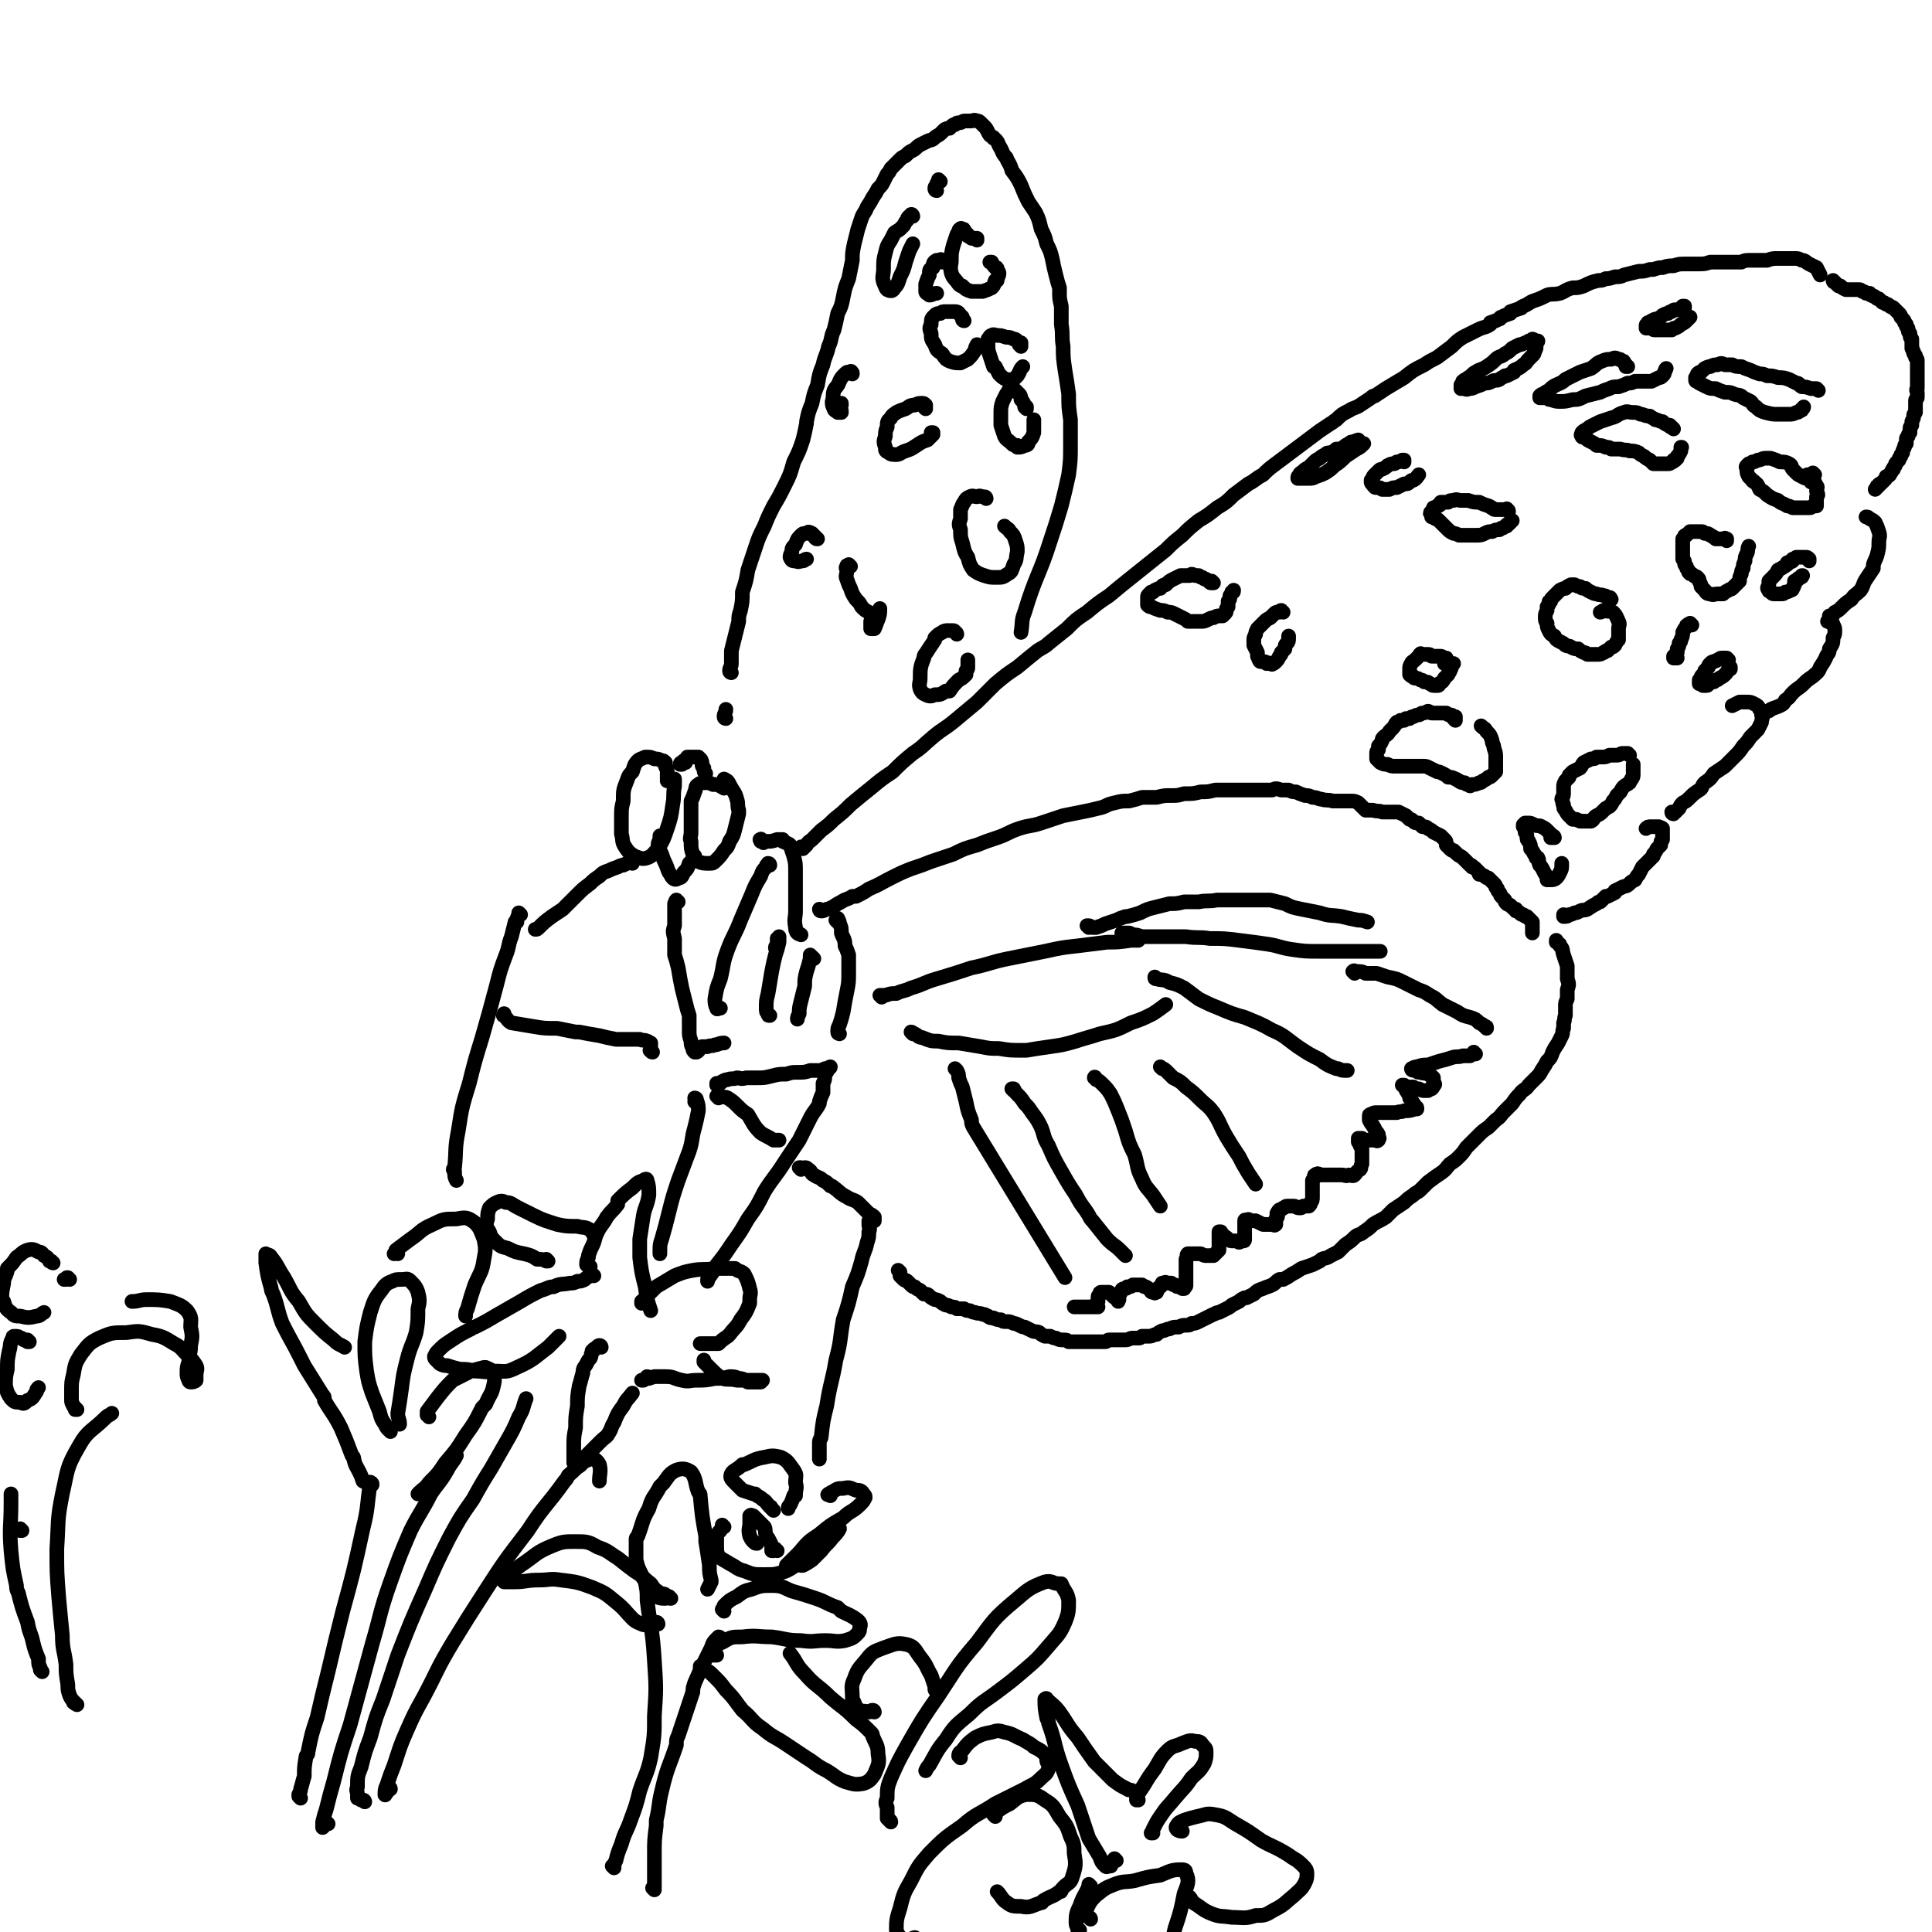 <svg viewBox='0 0 1054 1054' version='1.1' xmlns='http://www.w3.org/2000/svg' xmlns:xlink='http://www.w3.org/1999/xlink'><g fill='none' stroke='#000000' stroke-width='8' stroke-linecap='round' stroke-linejoin='round'><path d='M438,463c0,0 0,-1 -1,-1 0,0 1,1 1,1 1,-1 1,-1 2,-2 1,-2 2,-2 3,-3 3,-3 3,-3 5,-5 4,-3 4,-3 7,-6 5,-4 5,-4 9,-8 6,-5 6,-5 11,-9 6,-5 6,-5 12,-9 5,-5 5,-5 11,-10 6,-4 5,-4 11,-9 6,-5 6,-4 12,-9 6,-5 6,-5 12,-10 5,-5 5,-5 10,-10 6,-5 6,-5 12,-9 6,-5 6,-5 11,-9 3,-2 4,-2 6,-4 5,-4 5,-4 10,-8 5,-5 5,-5 11,-9 6,-5 6,-5 12,-9 6,-5 6,-5 11,-9 5,-4 5,-4 10,-8 5,-4 5,-4 10,-8 4,-4 4,-4 9,-8 4,-4 4,-4 9,-8 5,-3 5,-3 10,-7 5,-3 5,-3 9,-7 4,-3 4,-3 8,-6 4,-2 4,-3 8,-5 3,-3 3,-3 7,-6 4,-3 4,-3 8,-6 4,-3 4,-3 8,-6 4,-3 4,-3 8,-6 3,-2 3,-2 6,-4 2,-1 1,-1 3,-2 3,-3 3,-3 7,-5 3,-2 3,-1 6,-3 3,-2 3,-2 6,-4 1,-1 1,-1 2,-1 3,-2 3,-2 6,-4 5,-3 5,-3 10,-6 5,-4 5,-4 11,-7 3,-2 3,-2 7,-4 4,-3 4,-3 8,-6 3,-3 3,-3 6,-5 4,-2 4,-2 8,-4 4,-2 4,-1 7,-3 0,0 0,0 0,-1 3,-1 3,-1 5,-2 1,0 0,-1 1,-1 2,-1 2,-1 5,-2 0,-1 0,-1 0,-1 3,-1 3,-1 6,-2 0,-1 0,0 1,-1 3,-1 3,-2 6,-3 3,-1 3,-1 7,-3 3,-1 3,0 7,-1 3,-1 3,-2 7,-3 3,0 3,0 6,-1 4,-2 4,-2 8,-3 2,0 2,0 4,-1 2,0 2,0 5,-1 3,0 3,0 5,-1 4,-1 4,-1 8,-2 3,0 3,0 6,-1 1,0 1,0 2,0 3,-1 3,-1 5,-1 3,-1 3,-1 6,-1 0,0 0,0 0,0 3,-1 3,-1 7,-1 3,0 3,0 6,0 4,0 4,0 7,-1 3,0 3,0 6,0 3,0 3,0 6,0 2,0 2,0 5,0 2,-1 2,-1 5,-1 2,0 2,0 3,0 3,0 3,0 6,0 3,-1 3,-1 6,-1 3,0 3,0 6,0 2,0 2,0 3,0 2,0 2,0 4,1 2,0 2,1 4,2 2,1 2,1 4,2 1,2 1,2 2,4 '/><path d='M854,500c0,0 -1,-1 -1,-1 0,0 0,1 0,1 2,0 2,0 3,-1 1,0 1,0 3,-1 1,0 1,0 3,-1 0,0 0,0 0,0 2,-1 2,0 4,-1 3,-2 3,-2 5,-3 1,-1 1,-1 2,-1 2,-2 2,-2 3,-3 1,0 1,0 1,0 2,-1 2,-1 4,-2 0,0 0,0 0,-1 2,-1 2,-1 4,-2 0,0 0,0 0,0 2,-1 2,0 4,-2 1,-1 1,-1 3,-2 1,-2 1,-2 2,-3 1,-2 1,-2 2,-4 2,-2 2,-2 4,-4 1,-1 1,-1 2,-2 0,-1 0,-1 0,-1 1,-1 1,-1 2,-3 1,-1 1,-1 2,-2 0,-2 0,-2 1,-3 0,-1 0,-1 0,-2 0,-2 0,-2 0,-3 0,0 0,-1 0,-1 -1,-1 -1,0 -2,-1 -1,0 -1,0 -2,0 -1,0 -1,0 -2,0 0,0 0,0 0,0 -2,0 -2,0 -3,1 '/><path d='M913,444c0,0 -1,0 -1,-1 0,0 1,1 1,0 1,0 1,0 1,0 1,-1 1,-1 2,-2 1,-2 1,-2 2,-3 2,-1 2,-1 4,-3 2,-2 2,-2 5,-4 2,-1 1,-2 3,-4 3,-2 3,-2 5,-5 3,-2 3,-2 6,-4 3,-3 3,-3 5,-5 3,-3 3,-3 5,-6 2,-2 2,-2 4,-5 2,-2 2,-2 4,-4 1,-2 1,-2 2,-4 0,-2 1,-2 0,-4 0,-2 0,-2 -1,-3 -1,-2 -1,-2 -3,-3 -2,-1 -2,-1 -4,-1 -2,0 -2,0 -4,0 -2,1 -2,1 -4,2 '/><path d='M962,390c0,0 0,-1 -1,-1 0,0 1,0 1,0 1,0 1,0 2,-1 1,0 1,0 2,-1 2,-1 3,-1 5,-2 2,-1 2,-1 3,-3 3,-2 2,-2 4,-4 3,-3 3,-2 6,-5 2,-2 2,-2 5,-4 2,-2 3,-2 4,-5 2,-3 2,-3 3,-5 1,-3 2,-2 2,-5 2,-3 2,-3 2,-6 1,-2 1,-2 1,-4 0,-1 0,-2 -1,-3 0,-1 0,-1 -1,-1 -1,-1 -1,-1 -2,-1 0,0 0,0 0,0 0,0 0,0 0,0 '/><path d='M999,337c0,0 -1,0 -1,-1 0,0 0,1 0,1 0,0 0,0 0,0 1,0 0,0 0,-1 0,0 0,1 1,1 1,-1 1,-2 2,-3 2,-1 2,-1 4,-3 2,-2 2,-2 5,-4 2,-3 2,-2 5,-5 2,-3 1,-3 3,-6 2,-3 2,-3 4,-6 0,-1 0,-1 0,-2 1,-3 1,-2 2,-5 1,-4 1,-4 1,-7 0,-3 1,-3 0,-6 -1,-3 -1,-3 -2,-5 -1,-1 -1,-1 -3,-2 -1,-1 -1,-1 -2,-1 '/><path d='M1001,154c0,0 -1,-1 -1,-1 0,0 0,1 1,1 0,0 0,0 0,0 0,0 0,0 0,0 1,1 1,1 1,1 0,0 0,0 0,0 0,0 0,0 0,0 1,1 1,1 1,1 0,0 0,0 1,0 1,1 1,1 3,2 1,0 1,0 2,0 2,0 2,0 3,0 1,0 1,0 2,0 1,0 1,0 2,1 1,0 1,0 2,1 1,0 1,0 2,0 1,1 0,1 1,1 1,1 1,0 2,1 1,1 1,1 2,1 1,1 1,1 2,2 1,0 1,0 2,1 1,0 1,0 2,1 1,1 1,0 2,1 1,1 1,1 2,2 0,0 0,0 1,1 1,1 1,1 1,2 1,1 1,1 1,1 1,1 1,1 1,2 0,0 0,0 1,1 0,1 0,1 0,1 1,1 1,1 1,2 0,1 0,1 1,2 0,2 0,2 1,3 0,1 0,1 0,2 0,1 0,1 0,3 1,1 0,1 1,2 0,1 0,1 1,2 0,0 0,1 0,1 1,1 1,1 1,2 0,1 0,1 0,2 0,1 0,1 0,2 0,1 0,1 0,2 0,1 0,1 0,2 0,1 0,1 0,2 0,2 0,2 0,3 0,1 0,1 0,2 -1,1 0,1 0,2 0,2 0,2 0,3 -1,1 -1,1 -1,2 0,2 0,2 0,3 0,1 0,1 0,3 -1,1 -1,1 -1,2 0,1 0,1 -1,3 0,1 0,1 0,2 0,0 0,0 0,0 -1,1 -1,1 -1,2 0,0 0,0 0,0 0,1 0,1 0,2 -1,1 -1,1 -1,2 0,0 0,0 0,0 -1,1 -1,1 -1,2 0,1 0,1 0,2 -1,1 -1,1 -1,2 -1,2 -1,2 -1,3 -1,1 -1,1 -1,2 0,0 0,0 0,0 -1,1 -1,1 -1,2 -1,1 -1,1 -1,1 -1,1 -1,1 -1,2 -1,1 -1,1 -1,2 -1,0 0,0 -1,1 0,1 -1,1 -1,2 -1,1 -1,1 -2,1 0,1 0,1 -1,2 -1,1 -1,1 -2,2 -1,0 -1,0 -1,1 -1,0 -1,0 -1,1 0,0 0,0 -1,1 '/><path d='M491,694c0,0 -1,-1 -1,-1 0,0 1,1 1,1 0,1 0,1 0,2 1,1 1,1 2,2 1,1 1,0 2,1 1,1 1,1 2,2 1,1 1,1 2,1 0,0 0,0 0,0 1,1 1,1 3,2 1,1 1,1 2,2 2,0 2,0 3,1 1,1 1,1 3,2 1,0 1,0 3,1 1,1 1,1 3,2 1,0 1,0 3,1 2,0 2,0 3,1 2,0 2,0 4,0 1,1 1,1 3,1 2,1 2,1 3,1 2,1 2,0 4,1 2,0 2,1 3,1 1,1 1,1 3,1 2,1 2,1 4,1 1,1 1,1 3,1 2,0 2,0 4,1 1,0 1,0 3,1 2,1 2,1 3,1 2,1 2,1 4,2 2,1 2,0 4,1 1,1 1,1 3,2 1,0 1,0 3,0 2,1 2,1 3,1 2,1 2,1 4,1 2,0 2,0 3,1 2,0 2,0 4,0 2,0 2,0 4,0 2,0 2,0 4,0 2,0 2,0 4,0 2,0 2,0 4,0 1,0 1,-1 2,-1 2,0 2,0 4,0 3,0 3,0 5,0 2,0 2,-1 4,-1 1,0 1,0 3,0 1,0 1,0 2,-1 2,0 2,0 4,0 2,0 2,-1 4,-1 1,-1 1,-1 3,-2 2,0 2,-1 4,-1 2,-1 2,-1 5,-1 2,-1 2,-1 4,-1 2,0 2,0 3,-1 2,0 2,0 4,-1 2,-1 2,-1 4,-2 2,-1 2,-1 4,-2 1,0 1,-1 3,-1 2,-1 2,-1 4,-2 2,-1 2,-1 3,-2 2,-1 2,-1 4,-2 1,-1 1,-1 3,-2 1,0 1,0 1,0 2,-1 2,-1 4,-2 2,-2 2,-2 5,-3 0,0 0,0 0,0 2,-1 3,-1 5,-2 2,-1 2,-2 4,-3 1,0 1,0 2,0 2,-1 2,-1 5,-3 2,-1 2,-1 5,-3 3,-1 3,-1 6,-2 2,-1 2,-1 4,-2 0,0 0,0 1,-1 2,-1 2,0 5,-2 2,-1 2,-1 4,-2 2,-2 2,-2 4,-4 0,0 0,0 0,0 3,-2 3,-2 5,-4 2,-2 3,-1 5,-3 3,-2 3,-2 5,-4 3,-2 4,-2 7,-4 2,-2 2,-2 4,-4 3,-2 3,-2 6,-4 2,-2 2,-2 5,-4 2,-2 2,-1 4,-3 2,-2 2,-2 4,-4 4,-3 4,-3 7,-5 3,-2 3,-3 5,-5 3,-2 3,-2 5,-4 2,-2 2,-2 4,-5 1,-1 1,-1 2,-2 1,-1 1,-1 1,-1 2,-2 2,-2 4,-4 2,-2 2,-2 5,-4 2,-2 2,-2 4,-4 3,-2 2,-2 5,-5 2,-2 2,-2 4,-4 2,-3 2,-3 4,-5 2,-3 3,-2 5,-5 2,-2 2,-2 4,-4 2,-2 2,-2 3,-4 2,-3 2,-3 3,-5 2,-2 2,-2 3,-5 1,-2 1,-2 3,-5 1,-2 1,-2 2,-4 1,-2 0,-2 1,-4 0,-2 0,-2 0,-3 1,-2 0,-2 1,-4 0,-2 0,-2 0,-3 0,-1 0,-1 0,-2 0,-2 0,-2 1,-4 0,-3 0,-3 0,-5 1,-3 1,-3 0,-6 0,-4 0,-4 0,-7 -1,-3 -1,-3 -2,-6 -1,-3 0,-3 -2,-5 0,-1 0,-1 -2,-2 0,-1 0,0 0,-1 '/><path d='M448,497c0,0 -1,-1 -1,-1 0,0 0,1 1,1 1,0 1,0 3,-1 2,0 2,-1 3,-1 3,-2 3,-2 5,-3 3,-2 3,-1 6,-3 1,0 1,0 2,0 4,-2 4,-2 7,-4 7,-3 6,-3 12,-6 6,-3 6,-3 11,-5 6,-2 6,-2 11,-4 6,-2 6,-2 12,-4 6,-3 6,-3 13,-5 5,-2 5,-2 11,-4 6,-2 6,-3 12,-5 6,-2 6,-1 12,-3 6,-2 6,-2 12,-4 5,-1 5,-1 10,-2 5,-1 5,-1 9,-2 5,-1 4,-2 9,-3 4,-1 4,-1 8,-1 4,-1 4,-1 7,-2 4,0 4,0 8,0 4,-1 4,-1 8,-1 4,0 3,0 7,-1 5,0 5,0 9,-1 4,0 4,0 8,-1 3,0 3,0 6,0 3,0 3,0 6,0 4,0 4,0 7,0 3,0 3,0 6,0 3,0 3,0 6,0 2,-1 2,-1 5,0 2,0 2,0 4,0 2,1 2,1 4,1 2,1 2,1 5,2 2,0 2,0 4,1 3,0 3,1 5,1 3,1 3,0 6,1 2,0 2,0 5,0 3,0 3,0 5,0 2,0 2,0 4,1 1,1 1,1 2,2 1,1 1,1 2,2 2,0 2,0 4,0 3,1 3,0 5,1 3,0 3,0 5,0 2,0 2,0 4,0 2,1 2,1 4,2 1,1 1,1 2,2 1,0 1,0 2,1 1,1 1,1 3,1 1,1 1,1 2,2 2,0 2,0 3,1 2,1 2,1 3,2 2,1 2,1 4,2 1,1 1,1 2,2 0,0 0,0 0,0 1,1 1,1 1,3 1,1 1,1 2,2 1,1 1,1 2,1 1,1 1,1 2,2 1,1 2,1 3,2 1,1 1,1 3,3 0,0 0,0 1,1 1,0 1,0 1,1 1,0 1,0 2,1 1,1 1,1 2,2 0,0 0,0 0,1 1,0 1,0 3,1 1,1 1,1 2,1 1,1 1,1 2,2 1,1 1,1 1,1 1,1 1,1 1,2 0,0 0,0 1,1 0,0 0,0 0,0 0,1 0,1 1,2 1,1 0,1 1,2 1,1 1,1 2,2 0,1 0,1 1,2 1,1 1,0 2,1 1,1 1,1 1,1 0,0 0,0 0,0 1,1 1,1 2,1 0,0 0,0 0,1 1,0 1,0 2,1 1,1 1,1 2,1 0,0 0,0 0,0 1,1 1,1 2,1 1,1 1,1 2,2 0,0 0,0 1,1 0,0 0,0 0,0 0,1 0,1 0,2 0,2 0,2 0,4 0,0 0,0 0,0 '/><path d='M794,393c0,0 -1,-1 -1,-1 0,0 1,0 1,0 0,0 0,0 0,-1 0,0 0,0 -1,0 -1,-1 -1,-1 -2,-1 -1,0 -1,0 -2,-1 -1,0 -1,0 -2,0 -2,0 -2,0 -3,0 -1,0 -1,0 -3,0 -1,0 -1,-1 -2,-1 -2,1 -2,1 -3,1 -1,0 -1,1 -2,1 -1,0 -1,0 -3,1 -1,0 -1,0 -2,1 -1,0 -1,0 -2,0 0,0 0,0 -1,1 -1,0 -1,0 -2,0 -1,1 -1,1 -2,1 -1,1 -1,2 -2,3 -1,1 -1,1 -2,2 -1,2 -2,2 -3,3 -1,1 -1,1 -1,2 -1,2 -1,2 -2,3 0,1 0,1 0,2 -1,1 -1,1 -1,2 0,1 0,1 0,1 0,1 0,1 0,2 1,1 1,1 2,2 2,1 2,1 4,1 2,1 2,1 4,1 3,0 3,0 6,0 2,0 2,0 5,0 2,0 2,0 5,0 1,0 1,0 3,1 2,1 2,1 4,2 1,0 1,0 3,1 2,1 2,1 3,2 2,0 2,0 4,1 1,0 1,1 2,1 1,1 1,1 3,1 1,1 1,1 2,1 1,1 1,1 2,0 2,0 2,0 4,-1 1,0 1,0 2,-1 2,-1 2,-1 3,-2 1,0 1,0 2,-1 1,-1 1,-1 2,-2 0,-2 0,-2 0,-3 0,-3 0,-3 0,-5 0,-2 0,-2 -1,-5 0,-2 -1,-2 -1,-4 -1,-3 -1,-3 -3,-5 -1,-2 -1,-1 -3,-3 '/><path d='M889,412c0,0 -1,-1 -1,-1 0,0 0,0 0,0 0,0 0,0 0,0 0,0 0,0 0,0 0,0 0,0 -1,0 -1,0 -1,0 -2,0 -1,0 -1,1 -3,1 -2,0 -2,0 -4,0 -2,1 -2,1 -4,1 -1,0 -1,0 -3,0 0,0 0,0 0,0 -1,1 -1,1 -3,1 -2,1 -2,1 -4,2 -1,1 -1,2 -2,3 -2,1 -2,1 -4,2 -1,1 -1,1 -2,2 0,0 0,1 0,1 -1,1 -1,1 -2,2 -1,2 -1,2 -1,3 0,2 0,2 0,4 0,2 -1,2 -1,3 1,2 0,2 1,3 0,2 0,2 1,3 1,2 1,2 2,3 1,1 1,1 2,2 1,0 1,0 2,0 1,1 1,0 2,1 1,0 1,0 3,0 1,0 1,0 3,0 2,-1 1,-2 3,-3 2,-1 2,-1 3,-2 1,-1 1,-1 2,-2 1,0 1,-1 2,-1 1,-1 1,-1 2,-3 1,-1 1,-1 2,-3 1,-1 1,-1 2,-2 1,-2 1,-2 2,-3 1,-1 2,-1 3,-2 0,-1 1,-1 1,-2 1,-1 1,-1 1,-3 0,-2 0,-2 0,-3 0,-1 0,-1 0,-2 '/><path d='M879,327c0,0 -1,-1 -1,-1 0,0 0,0 0,1 0,0 0,0 0,0 0,-1 1,-1 0,-1 0,0 0,0 -1,0 -1,-1 -1,-1 -2,-1 0,0 0,0 0,0 -2,-1 -2,0 -4,-1 -1,0 -1,0 -3,-1 -2,-1 -2,-1 -3,-2 -2,0 -2,0 -3,-1 -1,0 -1,0 -3,-1 -1,0 -1,0 -2,0 -2,1 -2,1 -3,2 -1,0 -1,0 -3,1 -1,1 -1,1 -2,2 -1,1 -1,1 -2,2 -1,1 -1,1 -1,2 -1,0 -1,0 -1,1 0,1 0,1 -1,2 0,1 0,1 0,2 -1,2 -1,2 -1,4 0,1 0,2 1,3 0,2 0,2 1,4 1,2 1,2 3,3 1,2 1,2 3,3 2,1 2,1 3,2 2,1 2,0 3,1 2,1 2,1 4,1 1,1 1,1 3,2 1,0 1,0 2,1 1,0 1,0 2,0 1,0 1,0 2,0 1,0 1,0 2,0 2,0 2,-1 3,-1 1,-1 1,-1 2,-1 1,-1 1,-1 2,-2 1,0 1,0 2,-1 1,-2 1,-2 2,-3 0,-1 0,-1 0,-2 0,-2 0,-2 0,-4 0,-2 1,-2 0,-4 -1,-2 -1,-3 -3,-5 -2,-1 -2,0 -5,-1 -1,0 -1,1 -2,1 '/><path d='M942,295c0,-1 -1,-1 -1,-1 0,-1 0,0 1,0 0,0 0,0 0,0 0,0 0,0 0,0 0,0 0,0 0,0 0,0 0,0 0,0 -1,0 -1,0 -1,0 -1,0 -1,0 -2,0 0,0 0,0 -1,0 -1,0 -1,0 -2,0 -1,-1 -1,-1 -1,-1 -1,0 -1,-1 -2,-1 -1,-1 -1,-1 -3,-1 -1,-1 -1,-1 -2,-1 -2,0 -2,0 -3,0 -1,0 -2,0 -3,0 -1,1 -1,1 -2,2 -1,0 -1,0 -1,1 -1,1 -1,1 -1,1 0,1 0,1 0,2 0,2 0,2 0,3 0,2 0,2 0,4 0,1 0,1 0,2 1,1 1,1 1,2 0,1 0,1 1,2 0,1 0,1 1,2 0,1 0,1 1,2 1,0 1,0 2,1 1,1 1,0 2,1 1,1 1,1 1,2 1,2 1,2 1,3 1,1 1,1 2,2 1,2 2,2 3,2 2,1 2,0 4,0 1,0 2,0 3,0 1,-1 1,-1 3,-2 1,-1 1,0 2,-1 1,-1 1,-1 2,-2 1,-1 1,-1 2,-2 0,-2 0,-2 1,-4 0,-1 0,-2 1,-3 0,-2 0,-2 1,-4 0,-2 0,-2 1,-4 1,-2 0,-2 1,-4 '/><path d='M987,306c0,-1 -1,-1 -1,-1 0,-1 0,0 1,0 0,0 0,0 0,0 0,0 0,0 0,0 -1,-1 -1,-1 -2,-1 -2,0 -2,0 -3,0 -1,0 -1,0 -2,0 -1,1 -1,1 -2,1 0,0 0,0 0,1 -1,1 -1,0 -3,1 0,1 0,1 0,1 -3,2 -3,2 -5,3 -1,2 -1,2 -3,4 -1,1 -1,1 -2,2 0,1 0,1 0,2 -1,2 -1,2 0,3 0,1 0,0 1,1 0,0 0,0 0,0 1,1 1,1 2,1 1,0 1,0 2,0 1,0 1,0 2,0 1,0 1,0 2,-1 1,0 1,0 3,-1 0,0 1,0 1,-1 1,-1 0,-1 1,-2 0,-1 0,-1 0,-2 1,0 1,0 2,-1 0,-1 0,0 1,-1 0,0 0,0 0,0 1,0 1,0 1,-1 1,0 0,0 0,0 '/><path d='M943,360c-1,0 -1,-1 -1,-1 0,0 0,0 0,0 0,1 0,0 0,0 0,0 0,0 -1,0 -1,0 -1,0 -2,0 -1,0 -1,1 -2,1 -1,1 -1,0 -2,1 -1,0 -1,0 -2,1 -1,1 -1,1 -1,2 -1,1 -1,1 -2,2 0,1 0,1 -1,2 0,0 0,0 0,0 -1,1 -1,1 -1,2 0,0 0,0 -1,1 0,0 0,0 0,0 0,1 0,1 0,1 0,0 0,0 0,0 0,1 0,1 0,1 1,0 1,0 1,0 0,0 0,0 0,0 1,1 1,1 1,1 1,0 1,0 1,0 1,0 1,0 1,0 1,0 1,-1 1,-1 1,-1 1,-1 2,-1 0,0 0,0 1,0 0,0 0,0 1,-1 1,0 1,0 2,-1 0,0 0,0 0,0 2,-1 2,-1 3,-2 1,-1 1,-1 2,-3 1,0 1,0 1,0 0,0 0,0 0,-1 '/><path d='M923,341c0,0 -1,-1 -1,-1 0,0 0,0 0,0 -1,1 -1,0 -1,1 -1,0 -1,0 -1,1 -1,1 -1,1 -2,3 0,2 0,2 -1,4 0,1 0,1 -1,2 0,1 0,2 -1,3 0,0 0,0 0,1 0,1 0,1 0,1 -1,1 -1,1 -1,1 0,0 0,0 -1,1 0,0 0,0 0,0 0,1 0,1 0,1 0,0 0,0 0,0 0,0 0,0 0,0 1,0 1,0 1,0 0,0 0,0 1,0 '/><path d='M990,259c0,0 -1,-1 -1,-1 0,0 1,1 1,1 0,0 -1,0 -1,0 0,0 0,0 0,0 0,1 0,1 0,2 0,1 -1,1 -1,2 1,0 1,0 1,0 0,0 0,0 1,0 0,0 0,0 0,0 0,0 0,0 0,0 -1,0 -1,0 -1,0 -2,-1 -2,-1 -3,-2 -1,0 -1,0 -3,-1 -1,-1 -1,0 -3,-2 -1,-1 -1,-1 -2,-2 -1,-1 0,-2 -2,-3 -2,-1 -2,-1 -5,-1 -2,-1 -2,-1 -5,-2 -1,0 -2,0 -3,0 -2,0 -2,1 -4,1 -2,1 -2,1 -3,1 -1,1 -1,1 -2,1 -1,1 -1,1 -1,1 -1,1 0,1 0,2 0,2 0,2 1,4 1,1 1,1 2,2 0,1 1,0 1,1 2,1 2,2 3,4 2,1 2,1 4,3 3,2 3,2 6,3 2,2 2,1 5,3 1,0 1,0 3,1 0,0 0,0 0,0 2,0 2,0 3,0 2,0 2,0 4,0 1,0 1,0 2,0 1,0 1,0 2,-1 1,0 1,0 2,0 0,-1 0,-1 0,-2 0,-1 0,-1 0,-3 1,-1 1,-1 0,-3 0,-2 1,-2 0,-3 -1,-2 -1,-2 -3,-4 -1,-1 -1,-1 -2,-2 '/><path d='M992,213c-1,-1 -1,-1 -1,-1 -1,0 -1,0 -1,0 -1,0 -1,0 -2,0 -3,-1 -3,-1 -5,-1 -2,-1 -1,-2 -3,-2 -2,-1 -2,-1 -4,-2 0,0 0,0 0,0 -3,-1 -3,-1 -6,-1 -3,-1 -3,-1 -6,-1 -2,-1 -2,-1 -4,-1 -3,-1 -3,-1 -5,-2 -3,-1 -3,-1 -5,-2 -3,0 -3,0 -5,-1 -2,0 -2,0 -4,0 -2,-1 -2,-1 -4,0 -2,0 -2,0 -4,1 -1,0 -1,0 -3,1 -1,1 -1,1 -2,2 -1,0 -1,0 -2,1 0,1 0,1 -1,2 0,0 0,0 0,0 0,1 0,1 0,1 0,1 0,1 1,1 1,1 1,1 1,1 2,1 2,1 4,2 2,1 2,1 5,1 2,1 2,1 5,2 3,0 3,0 5,1 3,1 3,0 5,2 2,1 2,1 4,2 2,2 1,2 3,3 2,2 2,2 5,3 4,1 4,1 7,1 3,0 3,0 6,0 2,0 2,0 4,-1 1,0 1,0 2,-1 1,0 1,0 1,-1 1,0 1,-1 1,-1 0,0 0,0 0,0 '/><path d='M919,168c0,0 0,-1 -1,-1 0,0 1,0 1,0 0,0 0,0 -1,1 0,0 0,0 0,0 0,0 0,0 0,0 -1,0 -1,0 -1,0 0,1 0,1 -1,1 0,0 0,0 0,0 -1,0 -1,0 -1,0 0,0 0,0 -1,0 -1,0 -1,0 -2,1 -1,0 -1,0 -2,1 -1,0 -1,0 -3,1 -1,1 -1,1 -3,2 -1,0 -1,0 -3,1 -1,1 -1,1 -2,1 0,1 0,1 0,1 -1,0 -1,0 -1,1 0,0 0,0 0,0 0,1 0,1 0,1 0,0 0,0 1,0 1,0 1,0 2,0 1,1 1,1 2,1 2,0 2,0 3,0 1,0 1,0 2,0 2,0 2,0 4,0 1,-1 1,-1 2,-1 2,-1 2,-1 3,-2 2,-1 2,-1 3,-2 1,-1 1,-1 2,-2 '/><path d='M837,186c0,0 0,-1 -1,-1 0,0 1,0 1,1 0,0 -1,0 -1,0 -1,0 -1,0 -2,0 -1,1 -1,1 -2,1 -2,1 -2,1 -3,1 -2,1 -2,1 -4,2 -2,2 -2,2 -4,3 -2,2 -3,1 -5,3 0,0 0,0 0,0 -2,2 -2,2 -5,4 -3,2 -3,1 -6,3 -2,1 -2,2 -4,3 -1,1 -2,1 -3,2 0,1 0,1 -1,2 0,1 0,1 0,2 0,0 0,0 1,0 2,0 2,1 3,0 2,0 2,0 4,-1 3,-1 3,-1 5,-2 2,0 2,0 4,-1 2,-1 2,0 4,-1 1,-1 2,-1 3,-2 1,0 0,0 1,0 2,-1 2,-1 4,-2 0,0 0,-1 0,-1 2,-1 3,-1 5,-3 2,-1 1,-1 3,-3 1,-1 1,-1 2,-2 1,-1 1,-1 1,-2 1,-1 0,-1 1,-2 0,-1 0,-1 0,-2 0,-2 1,-1 1,-2 '/><path d='M888,200c0,0 -1,-1 -1,-1 0,0 0,1 0,1 0,0 0,-1 0,-1 0,0 0,0 0,0 -1,-1 -1,-1 -1,-1 0,-1 0,-1 -1,-1 -1,-1 -1,-1 -2,-1 -2,-1 -2,-1 -4,0 -2,0 -3,0 -5,1 -3,1 -3,2 -6,4 -3,1 -3,1 -6,2 -4,2 -4,2 -8,4 -2,2 -3,2 -5,3 -2,1 -2,1 -4,3 -2,1 -2,1 -3,2 -1,0 -1,0 -2,1 0,0 0,0 0,0 0,0 0,1 0,1 1,0 1,0 2,0 1,0 1,0 2,0 1,1 1,1 2,1 3,1 3,1 5,1 3,0 3,0 7,-1 3,0 3,0 7,-2 4,-1 4,-1 8,-2 2,-1 2,-1 5,-2 2,-1 2,-1 5,-1 3,-1 3,-1 5,-2 2,0 2,0 4,-1 2,0 2,0 4,0 2,0 3,0 5,0 2,-1 2,-1 4,-2 1,0 1,0 2,-1 1,-1 1,-1 1,-2 1,-1 0,-1 1,-2 '/><path d='M913,234c0,0 -1,-1 -1,-1 0,0 0,0 0,0 0,0 0,0 0,0 -1,0 -1,0 -1,-1 -1,0 -1,0 -1,0 -2,-1 -2,-1 -3,-2 -2,0 -2,-1 -4,-1 -1,-1 -2,-1 -3,-2 -3,0 -3,-1 -5,-1 -2,-1 -2,-1 -4,-1 -3,0 -3,-1 -5,0 -4,1 -3,2 -7,3 -3,1 -3,1 -6,2 -2,1 -2,1 -4,2 -2,1 -2,1 -3,2 -2,1 -2,1 -3,2 0,1 -1,1 0,2 0,1 1,0 2,1 1,1 1,1 3,2 2,1 2,1 3,2 3,0 3,0 5,1 2,0 2,0 3,1 3,0 3,0 5,0 3,1 3,0 5,1 2,0 3,0 5,1 1,1 1,1 3,2 1,1 1,1 3,2 1,1 1,1 2,2 2,0 2,0 3,0 1,0 1,0 3,0 1,0 1,0 2,0 1,0 1,0 2,-1 1,0 1,0 1,-1 1,0 1,0 1,0 0,-1 0,-1 1,-1 0,-1 0,-1 0,-1 1,-1 1,-1 2,-3 0,-1 0,-1 0,-2 1,0 0,0 0,0 '/><path d='M823,279c0,-1 -1,-1 -1,-1 0,-1 0,0 0,0 -1,0 -1,0 -1,0 -2,0 -2,0 -3,0 -1,0 -1,0 -2,0 -1,0 -1,0 -2,-1 -1,0 -1,-1 -2,-1 -3,-1 -3,-1 -5,-2 -3,0 -3,0 -6,-1 -2,0 -2,0 -4,0 -2,0 -2,-1 -4,0 -2,0 -2,0 -3,1 -2,0 -2,0 -3,0 0,0 0,0 -1,0 0,0 0,1 0,1 0,0 0,0 0,0 -1,1 -1,1 -2,1 -1,1 -1,1 -2,1 0,1 0,1 -1,2 0,0 0,0 0,0 -1,1 -1,1 0,1 0,1 0,1 0,2 1,0 1,0 2,1 1,0 1,0 2,1 1,1 1,1 2,2 1,1 1,1 2,2 2,2 2,2 4,3 1,0 1,0 3,1 2,0 2,0 4,0 2,0 2,0 5,0 3,0 3,0 5,-1 2,-1 2,-1 4,-1 2,-1 2,-1 4,-1 1,-1 1,-1 2,-1 1,-1 1,-1 2,-1 0,-1 0,-1 1,-1 1,-1 1,-1 2,-2 '/><path d='M766,252c0,-1 -1,-1 -1,-1 0,0 1,0 1,0 -1,0 -1,0 -1,0 -2,1 -1,1 -3,1 -1,1 -1,1 -2,1 -1,0 -1,0 -3,1 -1,1 -1,1 -3,2 -1,0 -1,0 -2,1 -1,1 -1,1 -2,2 -1,1 -1,1 -1,2 -1,1 -1,1 -1,1 0,1 0,1 0,1 0,0 0,1 1,1 0,1 0,1 1,1 0,1 0,1 1,1 2,0 2,0 3,1 2,0 2,0 4,0 2,-1 2,-1 4,-1 2,-1 2,-1 4,-2 2,0 2,0 3,-1 1,-1 1,-1 2,-1 2,-1 2,-2 3,-3 0,0 0,0 0,0 '/><path d='M742,241c-1,0 -1,-1 -1,-1 -1,0 0,1 -1,1 0,0 -1,-1 -1,0 -2,0 -2,0 -3,1 -2,1 -2,1 -3,2 -2,1 -2,1 -4,1 -1,1 -1,1 -3,2 -2,0 -2,0 -3,1 -2,1 -2,1 -3,2 -2,1 -2,1 -3,2 -2,2 -2,2 -3,3 -2,1 -2,1 -3,2 -1,1 -2,1 -2,2 -1,1 -1,1 -1,2 0,0 1,0 1,0 2,0 2,0 5,0 2,0 2,0 4,-1 3,-1 3,-1 5,-2 3,-2 3,-2 5,-4 3,-2 3,-2 6,-5 3,-2 3,-2 6,-4 2,-1 2,-1 4,-3 '/><path d='M662,318c0,0 -1,-1 -1,-1 0,0 1,1 1,1 0,0 0,0 -1,0 0,0 0,0 0,0 -1,0 -1,0 -1,-1 -1,0 -1,0 -2,-1 -1,0 -1,0 -2,-1 -1,0 -1,0 -2,-1 -1,0 -1,0 -2,0 -2,-1 -2,-1 -3,0 -2,0 -3,0 -5,0 -2,1 -2,1 -4,2 -2,1 -2,1 -4,3 -2,0 -2,1 -3,2 -1,0 -1,0 -3,1 0,0 0,0 -1,1 -1,0 -1,0 -1,0 -1,1 -1,1 -1,1 -1,1 -1,1 -1,2 0,1 0,1 0,2 0,1 0,1 0,2 1,1 1,1 2,1 2,1 2,1 5,2 2,0 2,0 4,1 2,0 2,0 4,1 2,1 2,1 4,2 2,1 2,1 3,2 2,0 2,0 4,0 2,0 2,0 3,0 2,0 2,0 4,-1 2,-1 2,-1 3,-1 2,-1 2,-1 3,-1 1,0 1,0 2,0 0,0 0,0 1,-1 0,0 0,0 0,0 1,-1 1,-1 1,-2 0,-1 0,-1 1,-2 0,-2 0,-2 0,-3 1,-1 1,-1 1,-3 1,-1 1,-1 1,-2 1,0 1,0 1,-1 '/><path d='M700,334c-1,0 -1,-1 -1,-1 -1,0 0,1 -1,1 0,0 0,0 -1,0 -1,0 -1,0 -2,1 -1,1 -1,1 -2,2 -2,1 -2,1 -3,2 -1,1 -1,1 -2,2 -1,1 -1,1 -2,2 -1,2 -1,2 -1,3 -1,2 -1,2 -1,3 0,2 0,2 0,3 1,2 1,2 2,4 0,1 0,1 0,2 1,1 0,1 1,2 0,0 0,1 1,1 1,0 1,0 2,0 0,0 0,0 1,1 0,0 1,-1 1,0 0,0 0,0 0,0 1,0 1,0 1,0 0,0 0,0 0,0 1,0 1,1 1,0 1,0 1,0 2,-1 1,-1 1,-1 2,-3 1,-1 1,-1 1,-2 1,-1 1,-1 2,-2 0,-2 0,-2 1,-3 1,-1 1,-1 1,-3 0,-1 0,-1 0,-1 '/><path d='M789,362c0,0 -1,0 -1,-1 0,0 0,1 0,1 1,0 0,-1 1,-1 0,0 0,0 0,-1 0,0 0,0 0,-1 0,0 0,0 0,0 -2,0 -2,-1 -3,-1 -2,0 -2,0 -5,0 -1,-1 -1,-1 -2,-1 -1,0 -1,0 -2,0 0,0 0,0 0,0 -1,0 -1,0 -1,0 0,0 0,0 0,0 -1,0 -1,-1 -1,0 -1,0 0,0 -1,1 -1,1 -1,1 -2,2 -1,1 -2,1 -2,2 -1,1 -1,2 -1,3 0,1 0,2 0,3 1,1 1,1 2,1 0,1 1,1 1,1 2,0 1,0 3,1 1,0 1,0 2,1 2,0 2,0 3,1 1,0 1,1 2,1 1,0 1,0 2,0 1,0 1,0 1,-1 2,-1 2,-1 3,-3 1,-1 1,-1 2,-2 0,-1 1,-1 1,-2 0,0 0,0 0,0 1,-2 1,-2 1,-3 0,0 0,0 1,-1 '/><path d='M848,457c0,0 0,-1 -1,-1 0,0 0,0 0,1 0,0 0,0 -1,0 0,0 0,0 0,0 0,-1 0,-1 0,-1 0,-1 0,-1 0,-1 -1,-1 -1,-1 -2,-2 -1,-1 -1,-1 -3,-2 -1,-1 -2,0 -4,-1 0,0 0,0 0,0 -2,-1 -2,-1 -3,-1 -1,0 -1,0 -2,0 0,0 0,0 0,0 0,0 0,0 -1,1 0,0 0,0 0,1 1,1 1,0 1,1 0,1 0,1 0,2 1,1 1,1 1,2 0,2 0,2 1,3 1,2 1,2 1,4 1,1 1,1 2,3 1,1 1,1 1,2 1,0 1,0 1,0 1,2 0,2 1,4 1,1 1,1 2,3 1,2 1,2 2,3 0,0 0,0 0,0 0,1 0,1 0,2 0,0 0,0 0,0 0,0 0,0 1,0 0,0 0,0 1,0 1,0 2,0 3,-1 1,-1 1,-1 2,-3 1,-2 1,-2 1,-4 0,-1 0,-1 0,-1 '/><path d='M594,506c0,0 0,-1 -1,-1 0,0 1,0 1,0 0,0 0,0 0,0 1,0 1,1 2,1 1,0 1,0 2,0 3,-1 3,-1 5,-2 3,-1 3,-1 6,-2 2,-1 2,-1 5,-2 0,0 1,0 1,0 4,-1 4,-1 7,-2 4,-2 4,-2 8,-3 4,-1 4,-1 8,-2 4,0 4,0 8,-1 4,0 4,0 8,0 5,-1 5,0 10,-1 5,0 5,0 10,0 5,0 5,0 10,0 5,0 5,0 9,0 4,1 4,1 8,2 4,2 4,2 9,3 5,1 5,1 10,2 6,2 6,1 12,2 4,1 4,1 9,2 2,0 2,0 5,1 '/><path d='M613,510c0,0 -1,-1 -1,-1 0,0 1,0 2,0 1,0 1,0 2,0 1,0 1,1 2,1 2,0 2,0 5,1 0,0 0,0 0,0 5,0 5,0 11,0 5,0 5,0 11,0 1,0 1,0 2,0 7,1 7,0 13,1 8,0 8,0 16,1 8,1 8,1 15,2 7,1 7,2 14,3 7,1 7,1 15,1 1,0 1,0 3,0 8,0 8,0 16,0 5,0 5,0 10,0 2,0 2,0 4,0 '/><path d='M481,544c0,0 -1,-1 -1,-1 1,0 2,0 3,0 3,-1 3,-1 6,-1 4,-2 4,-1 8,-3 7,-2 7,-3 14,-5 10,-3 10,-3 19,-6 10,-2 10,-3 20,-5 10,-2 10,-2 20,-4 9,-2 9,-2 18,-3 8,-1 8,-1 16,-2 6,0 6,0 13,-1 2,0 2,0 4,0 '/><path d='M739,531c0,-1 -1,-1 -1,-1 1,-1 1,0 2,0 3,0 3,0 5,1 3,0 3,0 6,0 3,1 3,1 6,2 5,1 5,1 9,3 4,2 4,2 8,4 3,1 3,1 6,3 4,2 3,2 7,5 4,2 4,2 8,4 3,2 3,2 7,3 3,1 3,1 5,3 2,1 2,1 3,2 1,0 1,0 1,1 '/><path d='M805,575c-1,0 -1,-1 -1,-1 0,0 0,0 0,1 0,0 0,0 0,0 0,0 0,0 0,0 0,0 0,0 0,0 -1,0 -1,0 -2,1 -2,0 -2,0 -4,0 -3,1 -3,0 -6,1 -3,1 -3,1 -7,2 -3,1 -3,1 -6,2 -3,0 -3,0 -6,1 -1,0 -1,0 -3,1 0,0 0,0 0,0 0,1 1,1 2,1 2,1 1,1 3,1 2,1 3,0 4,1 2,1 2,1 3,2 0,1 0,1 0,3 1,0 1,1 0,1 0,1 0,1 -1,2 -1,0 -1,0 -2,1 -1,0 -1,0 -2,0 -1,0 -1,0 -3,-1 -2,0 -2,0 -3,-1 -2,0 -2,0 -4,0 -1,0 -1,0 -1,-1 -1,0 -1,0 -1,0 0,0 0,0 0,0 1,0 1,0 1,1 0,0 0,0 1,1 0,1 0,1 1,2 0,1 1,1 1,3 1,1 1,1 2,3 1,1 1,1 1,2 1,0 1,0 1,1 -1,0 -1,0 -1,0 -3,1 -3,1 -6,1 -2,1 -2,0 -4,1 -3,0 -3,0 -6,0 -2,0 -2,0 -5,0 -1,0 -2,0 -3,1 -1,0 -1,0 -1,1 0,1 0,1 0,2 1,2 1,2 2,3 0,1 1,1 1,2 1,2 1,1 2,3 0,1 0,1 0,2 0,0 1,0 0,0 0,1 0,1 0,1 -1,1 -1,0 -2,0 -1,0 -1,0 -2,0 -2,0 -2,0 -3,0 -1,0 -1,0 -2,-1 -1,0 -1,0 -2,0 0,0 0,1 0,1 0,1 0,1 0,1 1,1 1,1 1,2 1,0 0,0 0,0 1,1 1,1 1,2 0,1 0,1 0,1 0,1 0,1 0,3 0,2 0,2 0,4 0,0 0,0 0,0 -1,1 0,2 -1,3 -2,1 -2,2 -3,3 -1,1 -2,0 -3,0 -2,1 -2,0 -4,0 0,0 0,0 -1,0 -2,0 -2,0 -4,0 -2,0 -2,0 -5,0 -1,0 -1,0 -2,0 -1,-1 -1,-1 -1,0 -1,0 -1,-1 -1,0 -1,0 -1,0 -1,1 0,1 0,1 -1,2 0,1 0,1 0,3 0,1 0,1 0,3 0,2 0,2 0,3 0,2 0,2 -1,3 0,1 0,1 -1,2 -1,0 -1,0 -3,0 -1,1 -1,1 -2,1 -2,0 -2,-1 -3,-1 -1,0 -1,0 -2,0 -1,0 -1,0 -2,0 -1,0 -1,1 -2,1 -1,1 -1,1 -2,1 -1,1 -1,1 -1,2 -1,0 0,0 0,1 0,1 0,1 -1,2 0,1 0,1 0,2 0,1 0,1 0,1 -1,1 -1,0 -1,0 -1,0 -1,0 -3,0 -1,0 -1,0 -3,0 -2,-1 -2,-1 -4,-2 -1,0 -1,0 -3,0 -1,-1 -1,-1 -2,0 0,0 -1,-1 -1,0 0,1 0,1 0,2 0,1 0,1 0,3 0,1 0,1 0,2 0,1 0,1 0,2 0,1 0,1 0,1 0,1 0,1 -1,1 0,0 0,0 -1,0 -1,1 -1,1 -2,0 -1,0 -1,0 -2,0 -2,0 -2,0 -3,-1 -1,-1 -1,-1 -3,-2 0,-1 0,-1 -1,-1 0,-1 0,-1 0,-1 -1,0 -1,0 -1,0 0,1 0,1 0,2 0,0 0,0 0,1 0,1 0,1 0,2 0,1 0,1 0,2 0,1 0,1 0,2 0,0 0,0 0,1 -1,1 -1,1 -1,1 -1,1 -1,1 -2,2 0,0 -1,0 -2,0 -1,0 -1,0 -2,0 -1,0 -1,0 -3,-1 -1,0 -1,0 -3,0 -1,0 -1,0 -2,0 -1,0 -1,0 -2,0 -1,1 0,1 -1,3 0,1 0,1 0,3 0,2 0,2 0,4 0,2 0,2 0,4 0,1 0,1 0,3 0,1 0,1 -1,1 0,1 0,0 0,1 -1,0 -1,0 -1,0 -1,-1 -1,-1 -2,-1 -1,0 -1,0 -2,-1 -1,0 -1,0 -2,-1 -1,0 -1,0 -2,0 -1,0 -1,-1 -2,0 0,0 0,0 -1,0 0,1 0,1 -1,2 -1,1 -1,0 -1,1 -1,1 -1,1 -1,2 0,0 0,0 0,0 0,0 0,0 -1,0 0,0 0,0 0,0 0,0 0,1 0,0 -1,0 -1,0 -1,0 -1,0 -1,0 -1,-1 -2,-1 -1,-1 -3,-2 -1,0 -1,0 -2,-1 0,0 0,0 0,0 -2,0 -2,0 -3,0 -1,0 -1,0 -1,0 -1,0 -1,0 -1,0 -1,1 -1,1 -3,1 0,1 -1,1 -1,1 -1,0 -2,0 -2,1 -1,1 -1,1 -1,2 -1,1 0,1 -1,2 0,1 1,1 0,1 0,1 0,1 0,1 0,0 0,0 0,-1 -1,0 -1,0 -1,-1 -1,0 -1,0 -2,-1 0,-1 0,-1 -1,-1 0,0 0,0 0,0 -1,-1 -1,-1 -1,-1 -1,0 -1,0 -1,0 -1,0 -1,0 -1,0 -1,0 -1,0 -2,0 -1,0 -1,0 -1,1 -1,1 -1,1 -1,2 0,1 0,1 0,2 -1,1 -1,1 -1,2 0,1 0,1 1,1 0,0 0,0 0,0 -1,0 -1,0 -1,0 0,0 0,0 -1,0 -1,0 -1,0 -2,0 -1,0 -1,0 -1,0 -1,0 -1,0 -1,0 -1,0 -1,0 -2,0 -2,0 -2,0 -3,0 -1,0 -1,0 -2,0 '/><path d='M498,564c0,0 -1,-1 -1,-1 1,0 1,1 2,1 2,1 2,2 4,2 5,2 5,2 9,2 5,1 5,1 11,1 6,1 6,1 12,2 5,1 5,1 10,1 6,1 6,1 13,1 1,0 1,0 2,0 6,-1 6,-1 13,-2 7,-1 7,-1 14,-3 6,-2 7,-2 13,-4 9,-2 9,-2 17,-6 6,-2 6,-2 12,-5 3,-2 3,-2 7,-5 '/><path d='M631,534c-1,0 -1,0 -1,-1 0,0 0,1 1,1 3,1 4,0 7,2 4,1 4,1 8,3 4,3 4,3 8,6 6,3 6,3 11,5 7,3 7,3 14,5 7,3 8,3 15,7 7,3 7,4 14,9 6,4 6,4 12,7 4,3 4,3 9,5 0,0 0,0 1,0 2,1 2,1 5,1 '/><path d='M634,583c0,0 -1,-1 -1,-1 1,1 2,1 3,2 2,2 2,2 4,4 4,2 4,2 7,5 4,3 4,3 8,7 3,3 4,3 7,7 4,6 3,6 7,13 3,5 3,5 7,11 2,4 2,4 5,9 2,3 2,3 4,6 0,0 0,0 0,0 '/><path d='M598,589c0,-1 -1,-2 -1,-1 1,1 2,1 4,3 3,3 3,3 5,6 2,4 2,4 4,9 2,5 2,5 4,11 2,7 2,7 5,13 2,7 1,7 4,13 2,5 3,5 6,9 2,3 2,3 4,6 '/><path d='M553,595c0,0 -1,-1 -1,-1 0,0 0,0 1,0 1,2 1,2 2,3 2,2 2,2 4,5 2,2 2,2 4,5 3,4 3,4 5,8 2,5 1,5 4,10 3,7 3,7 7,14 4,7 4,7 8,13 3,6 4,6 7,11 1,2 1,2 2,3 4,5 4,5 8,10 4,4 4,3 7,6 2,2 2,2 3,3 '/><path d='M522,584c0,0 -1,-1 -1,-1 0,0 0,0 1,1 1,2 1,2 1,4 1,3 1,3 2,5 1,4 1,4 2,8 1,5 1,5 3,10 0,2 0,2 1,4 25,41 25,41 50,82 '/><path d='M396,392c0,0 -1,0 -1,-1 0,-2 1,-2 1,-4 '/><path d='M399,367c0,0 -1,0 -1,-1 0,-2 1,-2 1,-4 0,-3 0,-3 0,-7 1,-4 1,-4 2,-8 1,-4 1,-4 2,-8 0,-3 0,-3 1,-6 1,-5 1,-5 1,-10 2,-6 2,-6 3,-12 2,-6 2,-6 4,-12 2,-6 2,-6 5,-12 2,-5 2,-5 5,-11 3,-5 3,-5 6,-11 3,-6 3,-6 5,-13 3,-6 3,-6 5,-12 1,-4 1,-4 2,-9 0,-1 0,-1 0,-1 1,-5 1,-5 3,-10 1,-5 1,-5 3,-10 1,-6 1,-6 3,-11 1,-5 2,-5 3,-10 2,-4 1,-5 3,-9 1,-4 1,-4 2,-9 2,-4 2,-4 3,-9 1,-5 1,-5 3,-10 1,-5 1,-5 2,-10 0,-4 0,-4 1,-9 1,-4 1,-4 2,-8 1,-3 1,-3 2,-6 1,-3 2,-3 3,-6 2,-3 2,-3 3,-5 2,-3 2,-3 3,-5 2,-2 2,-2 3,-4 1,-2 1,-2 2,-4 1,-1 1,-1 2,-3 1,-1 1,-1 2,-2 2,-2 2,-2 3,-3 1,-1 1,-1 3,-2 2,-2 2,-2 4,-3 2,-1 2,-2 4,-3 2,-1 2,-1 4,-2 2,-1 2,0 4,-2 1,-1 2,-1 3,-2 1,-1 1,-1 2,-2 1,-1 2,-1 3,-1 1,-1 1,-1 1,-1 1,-1 1,-1 2,-1 1,-1 1,-1 2,-1 2,0 2,-1 3,-1 2,0 2,0 4,0 0,0 0,0 0,0 1,0 1,-1 3,0 1,0 1,0 2,1 0,0 0,0 0,0 1,1 1,1 2,2 1,1 1,1 2,3 1,2 1,2 3,3 0,1 0,0 1,1 2,2 1,2 3,5 1,2 1,3 3,5 1,3 2,3 3,7 3,4 3,4 5,8 2,5 2,5 4,9 2,3 2,3 4,6 2,4 2,5 3,9 2,4 2,4 3,8 2,4 2,4 3,8 1,5 1,5 2,9 1,4 1,4 2,7 0,1 0,1 0,2 0,4 0,4 1,8 0,4 0,4 0,8 0,1 0,1 0,2 1,6 0,6 1,12 0,6 0,6 1,13 1,6 1,6 2,13 0,7 0,7 1,14 0,7 0,7 0,14 0,8 0,8 -1,16 -2,9 -2,9 -4,17 -3,10 -3,10 -6,19 -6,19 -8,19 -14,39 -2,5 -1,5 -2,11 '/><path d='M366,426c0,0 -1,-1 -1,-1 -1,0 0,1 -1,1 0,0 0,-1 0,-1 0,-2 0,-2 0,-4 0,-1 0,-1 -1,-3 0,-1 0,-1 0,-2 -1,-1 -1,-1 -2,-1 -2,-1 -2,-1 -4,-1 -2,-1 -2,-1 -5,-1 -2,1 -3,1 -4,2 -2,2 -2,3 -3,6 -2,2 -2,2 -3,5 -2,5 -2,5 -2,11 -1,4 -1,4 -1,9 0,4 0,4 0,9 1,3 0,4 2,7 2,3 2,3 5,5 3,1 4,2 7,1 3,-1 3,-2 6,-5 3,-5 3,-5 5,-11 2,-6 2,-6 3,-13 1,-5 0,-5 1,-10 0,-2 0,-2 0,-4 '/><path d='M395,430c0,0 0,0 -1,-1 0,0 0,1 0,0 -1,0 -1,0 -2,-1 -2,0 -2,0 -3,0 -2,-1 -2,-1 -5,-1 -1,0 -2,0 -3,1 -2,1 -1,2 -2,4 0,0 0,0 0,0 -1,3 -1,3 -2,5 0,1 0,1 0,1 0,4 0,4 0,8 0,3 0,3 0,5 0,1 0,1 0,1 0,1 0,1 0,2 0,3 -1,3 0,5 0,4 0,4 1,7 1,2 1,3 3,4 2,1 3,1 6,1 2,0 2,0 4,-2 2,-2 2,-2 4,-5 2,-2 2,-2 3,-5 2,-3 2,-3 3,-7 1,-4 1,-4 2,-8 0,-1 0,-1 0,-2 -1,-3 0,-3 -1,-6 -1,-4 -2,-4 -4,-8 -1,-2 -1,-2 -3,-3 '/><path d='M361,457c0,0 -1,0 -1,-1 0,0 0,1 0,1 0,2 -1,2 -1,4 1,3 1,3 2,5 1,3 1,3 2,5 1,2 1,3 2,5 1,1 1,2 2,3 1,1 2,1 3,0 2,0 2,-1 3,-3 2,-2 2,-2 3,-5 2,-2 2,-2 3,-4 '/><path d='M374,416c-1,0 -1,-1 -1,-1 -1,1 -1,1 -1,2 0,0 0,0 0,0 0,0 0,0 -1,0 0,0 0,0 0,0 0,0 0,-1 1,-1 1,-1 1,-1 3,-2 0,0 0,0 0,-1 2,0 2,0 3,0 1,0 2,0 3,0 1,1 1,1 1,1 1,1 1,2 1,3 0,1 0,1 1,2 0,2 0,2 1,3 0,0 0,0 0,0 '/><path d='M370,492c-1,0 -1,-1 -1,-1 -1,1 0,1 -1,2 0,1 0,1 0,3 0,1 0,1 0,3 0,3 0,3 0,6 -1,3 -1,3 0,7 0,4 0,4 0,9 1,3 1,3 2,7 1,6 1,6 2,11 1,4 1,4 2,8 1,4 1,4 2,7 0,4 0,4 0,8 0,3 0,3 1,6 0,2 0,2 1,4 0,1 0,1 1,2 0,0 0,0 0,0 1,0 1,0 1,0 2,-1 1,-2 3,-3 1,0 1,0 3,0 2,-1 2,0 4,-1 2,0 2,-1 5,-1 '/><path d='M416,459c-1,-1 -1,-2 -1,-1 -1,0 0,0 0,1 0,0 1,0 1,0 0,1 1,1 1,0 1,0 1,0 2,0 2,0 2,0 5,-1 1,0 1,0 3,0 0,0 0,1 0,1 2,1 3,1 4,2 1,3 1,3 2,6 1,4 1,4 1,8 0,5 0,5 0,10 0,5 0,5 0,10 0,1 0,1 0,2 0,4 -1,4 0,9 0,1 0,2 1,3 1,1 1,0 2,1 '/><path d='M457,503c0,0 -1,-1 -1,-1 0,0 1,0 1,-1 0,0 0,0 0,0 0,0 0,0 0,0 0,0 0,0 0,0 0,0 0,0 0,0 1,2 1,2 1,3 1,2 1,2 1,5 1,3 2,3 2,7 1,2 1,2 2,5 0,5 0,5 0,9 0,6 0,6 -1,11 -1,5 -1,5 -2,11 -1,4 -1,4 -2,7 -1,2 -1,2 -1,4 0,1 1,1 1,1 '/><path d='M392,592c0,0 -1,-1 -1,-1 0,0 0,0 0,0 0,1 0,1 0,1 2,-1 2,-1 3,-2 2,-1 2,-1 3,-1 2,-1 3,0 5,-1 2,0 2,1 5,0 3,0 3,0 6,0 4,0 4,0 8,-1 4,-1 4,-1 8,-1 3,-1 3,-1 6,-1 4,0 4,0 7,-1 2,0 2,0 5,0 1,0 1,0 3,-1 1,0 1,0 2,0 1,0 0,-1 1,-1 0,0 0,0 0,0 0,1 -1,0 -1,1 -1,2 -1,2 -2,3 0,3 0,3 -1,5 0,2 0,2 0,5 -1,2 -1,2 -2,5 0,0 0,0 0,1 -2,4 -3,4 -5,8 -3,6 -3,6 -6,12 -4,6 -4,6 -8,12 -5,8 -6,8 -11,16 -4,8 -4,8 -9,15 -4,7 -4,7 -9,14 -4,6 -4,6 -8,11 -2,4 -2,4 -5,8 0,0 0,0 0,1 '/><path d='M437,638c0,0 0,-1 -1,-1 0,0 1,0 1,0 1,1 1,0 2,0 1,0 1,0 2,1 2,1 1,2 3,3 3,2 3,1 5,3 2,1 2,1 4,3 1,0 1,0 2,1 3,2 3,3 7,5 3,2 3,1 6,3 3,3 3,3 6,6 2,1 2,1 3,2 0,0 0,0 0,1 0,0 0,0 0,1 -1,0 -1,0 -2,0 0,0 0,0 -1,0 0,0 0,1 0,1 0,1 0,1 0,1 0,2 1,2 0,4 0,3 0,3 -1,6 -1,5 -2,5 -3,10 -2,7 -2,7 -5,14 -2,9 -2,9 -5,18 -2,11 -1,11 -4,22 -2,12 -3,12 -5,25 -2,8 -2,8 -3,17 0,1 -1,1 -1,3 0,5 0,5 0,9 '/><path d='M392,599c0,-1 -1,-1 -1,-1 0,0 0,0 1,0 0,0 0,0 1,0 2,1 2,0 4,1 3,2 3,2 5,4 3,3 3,3 6,5 3,5 3,6 7,10 3,2 4,2 7,4 2,0 2,0 3,0 '/><path d='M356,574c-1,0 -1,-1 -1,-1 -1,0 0,0 0,0 0,-1 0,-1 0,-2 0,-1 0,-1 0,-2 -1,0 -1,-1 -2,-1 -2,-1 -2,0 -4,-1 -2,0 -2,0 -5,0 0,0 0,0 0,0 -4,0 -4,0 -8,0 -5,-1 -5,-1 -9,-2 -6,-1 -6,-1 -11,-2 -1,0 -1,0 -2,0 -5,-1 -5,-1 -10,-2 -7,0 -7,0 -13,-1 -6,-1 -6,-1 -12,-2 -2,-1 -2,-2 -4,-4 -1,0 0,0 0,-1 '/><path d='M345,471c-1,0 -1,-1 -1,-1 0,0 0,0 0,0 -2,1 -2,1 -4,2 -1,0 -1,0 -3,1 -3,1 -3,1 -5,2 -3,1 -3,1 -5,3 -3,2 -3,2 -5,4 -4,3 -4,3 -7,6 -4,4 -4,4 -8,8 -3,2 -3,2 -6,4 -4,3 -4,3 -7,6 -1,1 -1,1 -2,1 0,0 0,0 0,0 '/><path d='M284,499c0,0 -1,-1 -1,-1 0,0 0,1 0,1 -1,2 -1,2 -1,4 -1,0 -1,0 -1,0 -1,4 -1,4 -2,8 -2,5 -1,5 -3,10 -3,8 -3,8 -5,16 -4,15 -4,15 -8,29 -4,13 -4,13 -7,25 -4,13 -4,13 -6,26 -2,10 -1,10 -2,20 -1,1 -1,1 0,2 0,3 0,3 1,5 '/><path d='M380,602c0,0 -1,-1 -1,-1 0,0 1,0 1,0 -1,-1 -1,-1 -1,-2 0,0 1,0 1,1 1,3 1,3 1,6 -1,5 -1,5 -2,9 -2,7 -1,7 -3,13 -3,8 -3,8 -6,16 -3,9 -3,9 -5,17 -2,8 -2,8 -4,15 -1,3 -1,3 -1,7 0,1 0,1 0,1 '/><path d='M199,983c0,0 0,-1 -1,-1 0,0 0,0 0,0 -1,0 -1,0 -1,0 -1,-1 -1,-1 -2,-1 0,-1 0,-1 0,-2 0,-2 -1,-2 0,-4 0,-6 0,-6 2,-11 2,-8 2,-8 5,-16 3,-11 3,-11 7,-21 4,-12 4,-12 8,-24 7,-18 7,-18 15,-36 6,-14 6,-14 13,-28 6,-11 6,-11 13,-21 5,-9 5,-9 10,-17 4,-7 4,-7 8,-14 4,-7 4,-7 7,-14 3,-5 2,-5 4,-10 '/><path d='M213,976c0,0 0,-1 -1,-1 -1,1 0,2 -1,3 -1,1 -1,2 -1,1 0,-2 0,-3 1,-5 2,-6 2,-6 4,-11 3,-9 3,-10 7,-19 4,-9 4,-9 9,-18 8,-15 7,-15 16,-30 8,-13 8,-13 17,-27 11,-17 11,-17 24,-34 9,-14 10,-13 20,-27 1,-1 1,-1 2,-3 6,-5 6,-7 12,-9 2,-1 4,1 5,3 1,4 0,5 0,9 '/><path d='M324,696c0,0 -1,-1 -1,-1 0,0 1,1 0,1 0,0 0,0 -1,0 -2,1 -2,1 -3,2 -2,1 -2,1 -4,1 -2,1 -2,1 -4,1 -5,1 -5,0 -9,2 -3,0 -3,1 -7,2 -6,3 -6,3 -11,6 -7,4 -7,4 -14,8 -5,3 -5,3 -11,6 -1,0 -1,0 -2,1 -6,3 -6,3 -12,7 -3,2 -3,2 -6,5 -1,1 -1,1 -2,3 0,1 0,1 1,2 1,1 1,1 2,2 2,1 2,1 4,1 3,1 3,1 7,2 4,0 4,0 8,1 5,0 5,1 11,0 6,0 6,1 12,-2 9,-4 9,-5 17,-11 3,-3 3,-3 6,-6 '/><path d='M328,735c0,0 0,-1 -1,-1 -1,0 -1,1 -3,2 0,1 0,1 -1,1 0,1 0,1 0,1 -1,1 0,1 -1,3 -1,1 -1,1 -2,3 -1,2 -2,2 -2,5 -1,3 -1,4 -2,7 -1,6 -1,6 -1,11 -1,6 -1,6 -1,12 -1,5 -1,5 -1,11 0,4 0,4 0,8 1,1 1,2 2,2 1,0 1,0 2,-1 2,-2 1,-3 3,-5 2,-2 2,-2 4,-4 2,-2 2,-2 4,-4 2,-2 3,-2 4,-4 2,-3 1,-3 3,-6 2,-5 2,-5 5,-9 2,-4 2,-3 5,-7 '/><path d='M354,752c0,0 0,-1 -1,-1 0,0 0,0 0,1 -1,0 -1,0 -2,1 0,0 -1,0 -1,0 1,0 1,0 2,-1 2,0 2,0 5,-1 3,0 3,0 6,0 5,0 4,1 9,2 4,1 4,0 8,0 5,0 5,0 10,-1 4,0 4,0 8,-1 2,0 3,0 5,1 3,0 3,1 5,2 3,0 3,0 5,0 1,0 2,0 2,0 1,-1 1,-1 1,-1 -1,0 -1,0 -2,0 -3,0 -3,0 -5,0 -4,0 -4,0 -7,0 -4,-1 -5,0 -8,-1 -3,-2 -3,-2 -6,-5 -2,-2 -2,-2 -4,-4 0,-1 0,-1 0,-1 '/><path d='M299,688c0,0 -1,-1 -1,-1 0,0 0,1 0,1 -2,-1 -2,-1 -5,-1 -3,-2 -3,-2 -7,-3 -5,-1 -5,-1 -9,-3 -4,-1 -4,-1 -7,-4 -2,-2 -2,-2 -3,-5 -2,-3 -2,-4 -1,-7 0,-3 0,-3 1,-6 2,-2 2,-2 4,-3 2,-1 3,-1 5,0 3,0 3,1 7,3 4,2 4,2 8,4 6,3 7,3 13,5 5,1 5,1 11,1 3,1 4,0 7,2 1,1 1,1 2,3 '/><path d='M322,691c0,0 -1,-1 -1,-1 0,0 0,0 0,0 0,1 -1,0 -1,0 0,-2 0,-2 1,-4 0,0 0,0 0,-1 1,-3 1,-3 2,-5 2,-4 1,-4 3,-8 2,-4 3,-4 5,-8 3,-4 3,-3 6,-7 0,-1 0,-1 0,-2 4,-4 4,-4 8,-7 3,-3 3,-3 6,-4 1,-1 2,-1 2,0 1,3 1,4 1,8 -1,6 -2,6 -3,11 -1,6 -1,7 -2,13 0,5 0,5 0,10 1,8 1,8 3,16 1,7 1,7 3,13 '/><path d='M351,711c0,0 -1,-1 -1,-1 0,0 0,1 0,1 1,-1 1,-2 2,-3 3,-3 3,-3 6,-6 5,-3 5,-3 10,-6 5,-2 5,-2 10,-3 6,-1 6,0 12,-1 5,0 5,0 9,0 1,0 1,0 2,0 2,2 3,1 5,3 2,4 2,4 3,8 1,3 0,3 0,6 0,1 0,1 0,2 -2,5 -2,5 -5,9 -2,4 -3,4 -6,8 0,0 0,0 -1,1 -3,2 -3,2 -5,4 -1,0 -1,0 -1,0 -4,0 -4,0 -8,0 -1,0 -1,0 -1,0 '/><path d='M164,981c-1,-1 -1,-1 -1,-1 0,-1 0,0 0,0 0,0 0,0 0,0 0,0 0,0 0,-1 1,-2 1,-2 1,-3 1,-3 1,-4 2,-7 0,-5 0,-5 1,-11 1,-1 1,-1 1,-2 2,-10 2,-10 5,-19 3,-13 3,-13 6,-25 4,-17 4,-17 8,-33 6,-22 6,-22 11,-45 3,-12 2,-12 4,-25 '/><path d='M179,995c-1,0 -1,-1 -1,-1 -1,0 0,1 -1,1 0,1 0,1 0,1 -1,1 -1,1 -1,1 0,-1 0,-1 0,-3 1,-4 1,-4 2,-7 2,-8 2,-8 4,-15 4,-16 4,-16 9,-31 6,-22 6,-22 12,-44 5,-17 4,-17 10,-34 5,-14 5,-14 11,-28 5,-10 6,-10 11,-20 4,-6 5,-6 9,-13 2,-4 3,-4 5,-8 '/><path d='M203,810c0,-1 0,-1 -1,-1 0,-1 0,0 -1,0 -1,0 -1,0 -3,-1 0,0 0,0 0,0 -1,-3 -1,-3 -2,-5 -2,-4 -2,-3 -3,-7 0,-1 0,-1 -1,-2 -3,-8 -3,-8 -6,-15 -4,-8 -5,-8 -9,-15 0,-2 0,-2 -1,-3 -5,-8 -5,-8 -10,-16 -1,-2 -1,-2 -2,-4 -5,-10 -5,-9 -10,-19 -3,-8 -2,-8 -5,-16 -1,-2 -1,-2 -1,-3 -2,-7 -2,-7 -3,-14 0,-2 0,-2 0,-5 0,0 0,0 0,0 1,1 2,0 3,2 4,5 3,5 7,11 4,7 3,7 8,13 4,7 4,7 9,12 5,5 5,5 10,9 3,3 3,2 6,4 '/><path d='M213,781c0,-1 0,-1 -1,-1 0,-1 0,0 0,0 -1,-1 -1,-1 -2,-3 -2,-3 -2,-3 -3,-7 -2,-5 -2,-5 -4,-10 -2,-6 -2,-6 -3,-12 -1,-8 -1,-8 -1,-16 1,-8 1,-8 3,-16 2,-6 2,-7 6,-12 2,-3 3,-4 6,-5 2,-1 2,-1 5,-1 3,0 3,-1 5,1 2,2 3,3 4,6 1,4 1,5 0,9 0,7 0,7 -1,13 -2,7 -3,7 -5,15 -2,8 -2,8 -3,16 -1,7 -1,7 -2,13 0,3 1,3 1,6 '/><path d='M234,773c0,0 -1,-1 -1,-1 0,0 0,0 0,0 0,0 0,0 0,0 0,-1 0,-1 0,-2 3,-4 3,-4 6,-8 4,-5 4,-5 8,-9 4,-2 4,-2 8,-4 1,-1 1,-1 2,-1 3,-1 3,-1 7,-2 1,0 1,0 1,0 2,1 3,1 4,3 1,3 1,4 0,8 -1,4 -2,4 -4,9 -1,1 -1,1 -2,2 -4,8 -4,8 -9,15 -5,8 -5,8 -11,15 -4,6 -4,6 -9,11 -2,3 -3,3 -5,5 -1,1 -1,1 -1,1 '/><path d='M217,684c0,0 -1,-1 -1,-1 0,0 -1,1 -1,1 1,-1 1,-1 1,-2 4,-3 4,-3 8,-6 6,-4 5,-5 12,-8 6,-3 6,-3 13,-3 5,-1 6,-1 10,2 3,3 3,4 5,9 1,5 1,6 0,11 -1,7 -2,7 -5,14 -2,6 -2,6 -4,13 -1,2 -1,2 -1,4 '/><path d='M335,1019c0,0 0,-1 -1,-1 0,0 1,1 1,1 0,0 0,0 0,0 0,-2 0,-2 1,-4 1,-4 1,-4 3,-9 2,-7 3,-7 5,-13 3,-8 3,-8 5,-16 3,-9 4,-9 6,-18 2,-12 2,-12 2,-23 1,-15 1,-15 0,-30 -1,-17 -2,-17 -4,-33 0,-5 0,-5 -1,-10 '/><path d='M357,1031c0,0 -1,-1 -1,-1 0,0 1,0 1,0 0,-3 0,-3 0,-7 0,-6 0,-6 0,-12 0,-7 0,-7 1,-15 0,-1 0,-1 0,-3 2,-8 1,-8 3,-16 3,-13 4,-13 8,-25 0,-3 0,-3 1,-5 4,-12 4,-12 8,-24 0,-2 0,-2 1,-5 4,-9 4,-9 9,-19 1,-3 1,-3 4,-6 0,0 1,0 1,1 0,0 0,0 0,1 0,0 0,0 0,0 '/><path d='M359,886c0,0 0,-1 -1,-1 0,0 -1,1 -1,1 -2,0 -2,0 -3,0 0,0 0,0 -1,0 -1,0 -1,1 -3,0 -2,-1 -3,-1 -5,-3 -4,-4 -4,-5 -9,-9 -6,-5 -6,-5 -13,-8 -8,-3 -9,-3 -17,-4 -6,-1 -6,0 -12,0 -7,0 -7,1 -13,1 -3,0 -4,0 -6,0 0,-1 1,-2 2,-3 3,-3 3,-3 7,-6 9,-6 8,-7 18,-11 5,-2 6,-2 12,-2 6,0 7,0 12,3 6,2 6,3 11,6 5,4 5,4 9,7 5,3 5,4 9,7 2,3 2,3 5,5 1,1 2,0 3,1 '/><path d='M366,872c-1,0 -1,0 -1,-1 -1,0 -1,1 -2,1 -2,0 -3,0 -5,-1 -2,-2 -2,-2 -4,-5 0,0 0,-1 0,-1 -2,-3 -3,-3 -4,-6 -2,-4 -2,-4 -3,-8 0,-5 0,-6 0,-11 0,-1 0,-1 1,-2 3,-8 2,-8 6,-15 2,-7 3,-6 6,-12 1,-1 1,-1 2,-2 3,-4 3,-5 7,-7 3,-1 5,-1 8,1 3,4 2,6 4,11 1,1 1,1 1,2 1,11 1,11 3,22 0,1 0,1 0,3 1,6 1,6 2,13 0,4 0,4 1,8 0,0 0,0 0,1 -1,2 -1,2 -2,4 '/><path d='M395,879c0,0 -1,-1 -1,-1 0,0 0,0 0,0 1,-1 1,-1 1,-2 3,-3 3,-3 7,-5 4,-3 4,-3 8,-4 5,-2 6,-2 11,-2 6,0 6,1 11,3 7,2 7,2 13,4 6,2 6,3 12,5 1,1 1,1 2,2 4,2 5,2 9,5 1,1 2,2 1,4 0,2 0,2 -2,4 -2,2 -3,2 -6,3 -5,1 -5,0 -11,0 -6,0 -6,1 -13,0 -8,0 -8,-1 -16,-2 -8,0 -8,-1 -16,0 -6,0 -6,0 -11,3 -3,1 -3,2 -4,4 -1,1 -1,2 -1,3 1,0 1,0 2,0 '/><path d='M383,910c0,0 0,0 -1,-1 0,0 0,1 0,1 1,0 2,0 3,1 2,1 2,1 5,4 3,3 3,3 6,7 5,5 5,6 9,11 6,5 5,6 11,10 6,5 6,4 12,8 6,4 6,4 12,8 5,3 5,4 11,7 5,3 5,4 10,6 4,1 5,2 10,1 3,-1 4,-2 6,-5 2,-5 3,-6 2,-11 0,-5 -1,-5 -3,-10 0,-1 0,-1 -1,-2 -4,-4 -4,-4 -8,-7 -7,-7 -7,-6 -14,-12 -7,-7 -8,-6 -14,-13 -5,-5 -4,-6 -8,-11 '/><path d='M422,824c0,0 -1,-1 -1,-1 -1,-1 0,-1 -1,-1 -2,-2 -2,-3 -4,-4 -2,-2 -2,-1 -4,-3 -1,0 -1,0 -1,0 -3,-1 -3,-1 -6,-2 -2,-2 -2,-2 -4,-4 -2,-2 -3,-3 -2,-5 1,-2 3,-2 6,-5 0,0 0,0 1,0 5,-2 5,-3 11,-4 4,-1 5,-1 9,0 4,2 4,3 7,7 2,3 1,3 1,7 1,3 0,3 0,7 0,0 -1,0 -1,0 -1,3 -1,3 -2,5 -1,1 -1,1 -1,2 '/><path d='M453,816c0,0 -1,-1 -1,-1 0,0 -1,1 0,0 1,0 1,-1 2,-1 3,-2 3,-2 6,-2 4,-1 4,0 7,1 2,0 3,0 4,2 1,1 1,1 1,2 -1,2 -1,2 -3,4 -4,4 -5,3 -9,7 -7,4 -7,4 -13,9 -6,4 -6,4 -11,10 -3,3 -3,3 -6,6 0,1 -1,2 -1,1 2,-2 3,-3 6,-6 4,-4 4,-5 9,-8 3,-3 4,-3 8,-5 2,-1 2,-2 4,-2 1,0 2,0 2,1 -1,2 -2,3 -4,5 -2,3 -3,3 -6,7 -2,2 -2,2 -5,5 -3,2 -3,2 -5,3 -1,0 -1,0 -1,0 '/><path d='M395,833c0,0 -1,0 -1,-1 0,0 1,1 0,1 -1,3 -2,2 -3,5 0,3 0,3 0,5 0,3 0,4 1,6 2,2 3,2 6,4 4,2 4,3 8,4 5,2 5,2 11,2 6,0 6,0 12,-2 2,-1 2,-1 5,-3 '/><path d='M424,846c-1,0 -1,-1 -1,-1 -1,0 -1,1 -1,1 0,0 -1,0 -1,0 0,-1 0,-1 0,-2 0,-1 0,-1 -1,-3 -1,-2 -1,-2 -2,-3 -1,-3 0,-3 -1,-5 -2,-2 -2,-2 -4,-4 -1,-1 -1,-1 -2,-2 -1,0 -1,-1 -2,0 0,1 0,2 0,4 0,3 -1,3 0,7 1,2 1,2 2,3 1,1 1,1 2,1 '/><path d='M486,994c0,-1 -1,-1 -1,-1 0,-1 0,-1 -1,-1 0,-3 0,-3 0,-6 -1,-2 -1,-3 0,-5 0,-5 0,-6 2,-11 4,-9 4,-9 9,-18 8,-14 8,-14 17,-27 10,-15 9,-15 21,-29 9,-12 9,-13 21,-23 7,-6 8,-7 16,-10 4,-1 4,1 8,1 0,0 0,0 1,0 2,5 3,4 4,9 0,6 0,7 -2,12 -3,7 -4,7 -9,13 -6,7 -6,7 -13,13 -7,6 -7,6 -15,12 -8,6 -8,5 -15,12 -7,6 -8,6 -13,14 -5,6 -5,7 -9,14 -1,1 -1,1 -2,3 '/><path d='M524,959c0,-1 -1,-1 -1,-1 0,-2 1,-2 2,-3 3,-4 3,-4 7,-7 4,-2 4,-2 9,-3 3,-1 4,-1 7,0 5,1 5,2 10,4 3,2 4,2 6,4 4,2 4,2 7,5 0,1 0,1 0,2 0,2 2,3 1,5 -1,3 -2,3 -4,5 -4,4 -4,3 -9,6 -8,4 -8,4 -16,8 -9,6 -10,5 -18,12 -10,7 -10,7 -18,15 -6,7 -6,7 -10,15 -4,7 -4,7 -6,15 -2,6 -2,7 -2,12 1,3 2,4 4,5 2,1 3,0 6,-1 '/><path d='M543,991c0,0 -1,-1 -1,-1 0,0 0,0 1,0 0,0 0,-1 0,-1 4,-3 4,-3 8,-5 4,-3 4,-4 9,-5 5,0 6,0 10,3 5,3 5,4 8,9 4,5 4,5 6,11 2,4 2,5 2,9 1,6 1,7 -1,13 -1,4 -3,3 -6,7 0,1 0,1 -1,1 -4,3 -4,2 -9,5 -1,1 0,1 -1,1 -6,2 -6,3 -11,2 -5,0 -5,0 -9,-3 -2,-2 -2,-3 -4,-5 '/><path d='M477,934c0,0 0,-1 -1,-1 -1,0 -1,1 -2,1 -3,-1 -4,0 -5,-1 -3,-2 -2,-3 -4,-6 0,-1 0,-1 0,-1 0,-5 -1,-6 1,-10 2,-6 3,-6 7,-11 3,-4 4,-4 9,-6 6,-2 7,-3 12,-2 5,1 5,3 8,7 4,5 3,5 6,10 1,3 1,3 2,6 0,1 0,1 0,1 0,1 0,1 1,2 '/><path d='M609,1015c0,0 -1,-1 -1,-1 -1,1 -1,2 -2,4 0,0 0,0 -1,0 -1,0 -1,1 -2,0 -2,-2 -2,-2 -3,-5 -3,-5 -3,-5 -6,-10 -3,-9 -3,-9 -6,-18 -5,-11 -5,-11 -9,-22 -4,-11 -3,-12 -7,-23 0,-2 -1,-2 -1,-3 -1,-5 -1,-6 -1,-10 0,0 1,-1 1,0 3,3 4,3 7,7 5,7 4,7 10,14 4,6 4,6 9,13 5,5 5,5 10,10 4,3 4,3 8,5 1,1 1,0 3,1 '/><path d='M621,982c0,0 -1,-1 -1,-1 0,0 0,1 0,1 0,-1 0,-1 0,-2 2,-3 2,-3 4,-6 3,-5 3,-5 6,-9 3,-5 3,-6 7,-10 3,-3 4,-2 8,-4 3,-1 4,-2 7,-1 2,0 3,0 4,2 2,2 2,2 2,4 0,3 0,3 -1,6 -3,5 -3,4 -7,8 -4,6 -4,5 -9,11 -4,5 -4,4 -8,10 -2,3 -2,3 -4,7 0,1 0,1 -1,2 0,0 0,0 0,0 0,0 0,0 1,0 '/><path d='M645,999c0,0 -1,0 -1,-1 0,0 1,1 1,1 -1,0 -2,0 -3,-1 0,0 -1,-1 0,-2 1,-2 2,-2 4,-3 3,-1 3,-1 7,-2 5,-1 5,-2 10,-1 6,1 6,2 11,5 7,4 7,4 14,9 7,4 7,3 15,8 4,3 4,2 8,6 1,1 2,2 2,4 0,2 0,3 -1,5 -2,4 -3,4 -6,7 -5,4 -5,5 -11,8 -5,3 -5,3 -10,3 -6,2 -7,1 -13,1 -6,-1 -6,0 -11,-2 -5,-2 -5,-3 -10,-6 -1,-1 -1,-2 -2,-3 '/><path d='M595,1029c-1,0 -1,0 -1,-1 0,0 0,1 0,1 -2,5 -3,5 -5,11 -2,4 -2,5 -2,9 0,2 1,2 1,4 0,0 1,0 1,0 '/><path d='M595,1047c0,0 0,-1 -1,-1 -1,-1 -1,0 -1,-1 -1,-2 -1,-2 0,-4 2,-4 2,-4 5,-7 5,-4 5,-4 10,-6 5,-2 6,-1 11,-2 7,-2 7,-2 14,-3 5,-2 6,-3 11,-3 2,0 3,0 3,2 2,4 1,6 -1,11 -2,10 -2,10 -5,19 -2,9 -2,9 -5,17 0,3 -1,4 -1,7 0,0 1,0 2,-1 '/><path d='M42,930c0,0 -1,-1 -1,-1 0,0 0,1 0,0 -1,0 -1,0 -1,-1 -1,-1 -1,-1 -2,-3 -1,-3 -1,-3 -1,-6 -1,-6 -1,-6 -1,-11 -1,-8 -2,-8 -2,-16 -1,-10 -1,-10 -2,-21 -1,-13 -1,-13 -1,-26 1,-15 0,-15 3,-30 3,-13 2,-14 9,-26 5,-9 7,-8 15,-16 1,-1 2,-1 3,-2 '/><path d='M23,912c0,0 -1,-1 -1,-1 0,0 0,0 0,0 0,0 0,0 0,-1 -1,-2 -1,-2 -1,-5 -2,-5 -2,-5 -3,-9 -1,-5 -2,-5 -3,-11 -3,-8 -3,-8 -5,-16 -1,-2 -1,-2 -1,-4 -2,-9 -2,-9 -3,-19 -1,-13 0,-13 0,-26 0,-3 0,-3 0,-5 '/><path d='M42,769c0,0 -1,-1 -1,-1 0,0 0,1 0,1 0,-1 0,-1 -1,-2 0,-1 -1,-1 -1,-3 0,-3 0,-3 0,-5 0,-5 0,-5 1,-9 1,-6 1,-6 4,-11 4,-5 4,-6 10,-9 7,-3 7,-3 15,-3 7,-1 7,-1 14,1 6,1 7,2 12,5 4,2 4,3 7,6 3,3 3,3 5,6 1,2 0,3 0,5 0,2 0,2 0,3 -1,1 -2,1 -3,1 0,0 -1,0 -1,-1 -1,-2 -1,-2 -1,-4 0,-3 0,-3 1,-6 0,-5 1,-4 1,-9 1,-5 1,-5 0,-10 0,-4 1,-5 -2,-9 -3,-3 -4,-3 -9,-5 -6,-1 -7,-1 -13,-1 -4,0 -4,1 -8,1 '/><path d='M29,689c0,0 -1,0 -1,-1 0,0 -1,0 -1,0 0,0 0,0 0,0 -1,-2 -1,-2 -3,-3 -1,-1 -1,-2 -3,-2 -2,-1 -3,-2 -6,-1 -3,1 -3,2 -6,4 -2,3 -2,3 -5,6 0,0 0,0 0,1 -1,4 -2,4 -2,7 -1,5 -1,5 -1,9 0,1 0,1 1,1 1,3 1,4 4,6 2,2 2,2 5,2 4,1 5,1 9,0 2,0 2,-1 4,-2 '/><path d='M38,698c0,0 -1,-1 -1,-1 -1,0 -1,0 -1,1 -1,0 -1,0 -1,0 '/><path d='M16,732c0,0 -1,-1 -1,-1 0,0 0,1 0,1 0,0 -1,-1 -2,-1 -1,-1 -1,-1 -2,-1 -1,-1 -1,-1 -3,-1 -1,0 -1,0 -1,1 -2,3 -1,4 -2,7 -1,5 -1,5 -1,10 -1,4 -1,5 -1,9 1,4 1,4 3,7 2,2 2,2 5,2 2,1 2,1 4,-1 3,-1 3,-2 5,-5 0,-1 0,-1 1,-2 '/><path d='M12,835c0,0 -1,-1 -1,-1 0,0 0,1 0,1 '/><path d='M533,131c0,0 0,-1 -1,-1 0,0 1,0 1,0 -1,1 -1,0 -1,0 -1,0 -1,0 -2,0 0,0 0,0 -1,-1 0,0 0,0 0,0 -1,0 -1,0 -1,-1 0,0 0,0 0,0 -1,-1 -1,-1 -2,-2 0,-1 0,-1 -1,-1 0,0 -1,-1 -1,0 -1,0 -1,1 -1,2 -1,0 0,0 -1,1 -1,3 -1,3 -2,6 -1,4 -1,4 -1,8 0,3 -1,3 0,7 1,3 2,3 4,6 1,1 1,1 2,1 2,2 2,2 5,3 3,0 3,0 6,0 3,-1 3,-1 5,-2 2,-2 1,-2 2,-4 1,0 1,0 1,0 0,-2 1,-2 1,-4 0,-1 -1,-1 -1,-2 0,-1 0,-1 -1,-1 -1,-1 -1,-1 -2,-3 -1,0 -1,0 -1,0 '/><path d='M526,175c-1,0 -1,-1 -1,-1 0,0 0,0 0,0 0,0 0,0 0,-1 0,0 0,0 -1,-1 0,0 0,0 0,0 -1,-1 -1,-2 -3,-2 -2,0 -2,0 -5,0 -2,0 -2,0 -3,1 -2,0 -2,0 -4,2 -1,1 -1,2 -1,4 -1,2 -1,2 0,5 0,3 0,3 2,6 1,3 1,3 4,5 2,3 2,3 4,4 3,1 3,1 6,1 2,-1 2,-1 4,-2 2,-2 2,-2 4,-5 0,-1 0,-1 1,-3 '/><path d='M557,189c0,0 -1,-1 -1,-1 0,0 1,1 1,1 0,0 0,0 0,-1 0,0 0,0 0,0 0,0 0,0 0,-1 -1,0 -1,0 -2,-1 -1,-1 -1,-1 -2,-1 -2,-1 -2,-1 -4,-1 -3,-1 -3,-1 -5,-1 -1,0 -2,-1 -3,0 -1,0 -1,1 -2,2 0,1 0,1 0,3 0,3 0,3 1,6 1,3 1,3 2,6 0,0 0,0 1,0 1,2 1,2 2,4 2,2 2,2 4,3 2,1 2,0 3,0 1,0 0,0 1,0 1,-1 1,-1 2,-2 2,-3 1,-3 3,-5 '/><path d='M560,223c0,0 -1,-1 -1,-1 0,0 1,0 1,0 0,0 -1,0 -1,0 0,-1 0,-1 0,-1 -1,-2 -1,-2 -2,-3 0,-1 0,-2 -1,-3 -1,-1 -1,-1 -2,-2 -1,-1 -2,-1 -3,-1 -1,1 -1,2 -2,3 -1,2 -1,2 -2,4 -1,3 -1,3 -1,7 0,3 0,3 0,6 1,3 1,3 2,6 1,2 2,2 4,4 1,1 1,1 3,1 0,1 0,1 0,1 2,0 2,0 4,-1 2,0 2,-1 2,-2 2,-2 2,-2 3,-5 0,-2 0,-2 0,-4 0,-2 0,-2 0,-3 '/><path d='M538,272c0,0 0,-1 -1,-1 0,0 0,0 -1,0 -1,0 -1,-1 -3,0 -2,0 -2,-1 -4,0 -2,1 -2,1 -3,3 -1,1 -1,2 -2,4 0,2 0,2 0,5 -1,3 -1,3 0,6 0,4 0,4 1,7 1,4 1,5 3,8 1,4 1,4 3,7 3,2 3,2 6,3 3,1 3,1 7,1 3,0 3,0 6,-2 2,-1 2,-2 3,-5 2,-3 1,-3 2,-7 0,-3 0,-3 -1,-6 -1,-3 -1,-3 -3,-5 -1,-2 -1,-1 -3,-3 '/><path d='M522,346c0,0 0,-1 -1,-1 0,0 0,0 0,0 0,0 0,-1 -1,-1 -2,0 -2,0 -3,0 -1,0 -2,0 -3,1 -2,1 -2,1 -4,3 0,1 0,1 0,1 -2,3 -2,3 -4,6 -1,2 -2,2 -2,4 -2,5 -2,6 -2,11 0,3 -1,3 0,6 1,2 1,2 3,3 2,1 3,1 5,0 3,0 3,0 6,-2 1,0 1,0 2,0 2,-3 2,-3 5,-6 2,-1 2,-1 4,-3 0,-1 0,-1 0,-2 1,-1 1,-1 1,-2 0,-1 0,-1 0,-1 0,0 0,0 0,-1 0,-1 0,-1 0,-2 '/><path d='M446,294c-1,0 -1,0 -1,-1 -1,0 0,1 0,0 0,0 -1,0 -1,-1 -1,0 -1,-1 -1,-1 -2,-1 -2,-1 -3,0 -2,0 -2,0 -3,1 -2,2 -2,2 -3,5 -2,2 -2,2 -2,4 -1,2 -1,2 -1,3 1,2 1,2 3,2 2,1 2,0 4,0 1,0 1,-1 2,-1 '/><path d='M464,309c0,0 -1,-1 -1,-1 0,0 0,0 0,0 0,1 0,0 0,0 -1,1 -1,0 -1,1 -1,1 0,1 0,2 0,3 -1,3 0,5 1,3 1,3 2,5 1,3 1,3 3,6 2,2 2,2 3,4 2,2 2,2 4,3 1,1 1,1 2,2 0,0 1,0 1,0 0,0 0,1 -1,1 0,1 0,1 -1,2 0,2 0,2 0,3 0,1 0,1 0,1 1,0 2,0 2,0 1,-2 1,-3 2,-5 1,-3 1,-3 1,-6 '/><path d='M505,223c0,0 -1,-1 -1,-1 0,0 0,0 1,0 0,0 0,0 0,0 0,-1 0,-1 0,-1 -1,-1 -1,-1 -2,-1 -2,0 -2,0 -4,1 -3,0 -3,1 -5,2 -3,1 -3,1 -5,2 -1,1 -2,1 -3,3 -2,2 -2,2 -2,5 -1,2 -1,3 -1,5 -1,3 -1,3 0,6 0,2 0,2 2,3 1,1 2,1 4,1 2,0 2,-1 5,-2 3,-1 3,-1 6,-3 3,-2 3,-2 6,-3 1,-1 1,-1 3,-3 0,0 0,0 0,-1 0,0 0,0 0,0 0,0 0,0 -1,0 0,0 0,0 0,0 '/><path d='M465,204c0,-1 0,-1 -1,-1 0,-1 1,0 0,0 0,0 0,0 -1,0 -1,0 -1,0 -2,1 -2,2 -2,2 -3,4 -1,3 -2,3 -3,5 -1,3 0,3 -1,6 0,2 0,2 1,4 0,1 1,1 2,2 0,0 1,0 1,0 0,0 1,0 1,0 0,-1 0,-1 0,-1 0,-1 -1,-1 -1,-2 0,0 0,-1 1,-1 0,-1 0,-1 0,-1 '/><path d='M498,118c0,0 0,-1 -1,-1 0,0 1,0 0,0 0,1 0,1 -1,1 -1,1 -1,1 -1,2 -1,1 -1,1 -2,3 -1,1 -1,1 -2,2 -1,1 -2,1 -3,2 -1,2 -1,2 -2,4 -2,3 -2,3 -3,7 -1,4 -1,4 -1,9 0,3 -1,4 0,7 1,2 1,3 2,4 2,1 3,1 4,-1 2,-2 2,-3 3,-6 2,-4 2,-4 3,-8 1,-3 1,-3 2,-6 1,-2 1,-2 2,-4 '/><path d='M514,143c0,-1 0,-1 -1,-1 0,-1 1,0 1,0 -1,0 -1,0 -1,0 -1,0 -2,0 -2,0 -2,1 -2,2 -2,4 -2,1 -2,1 -2,4 -1,2 -1,2 -2,5 0,2 0,2 0,4 0,1 1,1 2,2 2,0 2,-1 4,-1 '/><path d='M513,99c0,0 -1,-1 -1,-1 0,0 1,1 1,1 -1,0 -1,0 -1,0 -1,1 -1,1 -1,2 -1,1 -1,1 -1,2 0,0 0,1 1,1 0,0 0,0 0,0 '/><path d='M420,472c0,0 0,-1 -1,-1 0,0 1,1 0,1 0,0 0,0 0,0 -1,0 -1,0 -1,1 -2,2 -2,2 -3,5 -3,5 -3,5 -5,10 -3,7 -3,7 -6,14 -3,8 -4,8 -7,16 -3,8 -2,8 -4,16 -2,5 -2,5 -3,11 0,2 0,3 1,5 0,1 1,0 2,0 '/><path d='M424,518c0,0 -1,0 -1,-1 0,-1 1,-1 1,-1 0,-2 0,-2 0,-4 1,0 1,0 1,-1 0,0 0,0 0,0 0,2 0,2 0,3 -1,4 -1,4 -2,7 -1,4 -1,4 -2,9 -1,6 -1,6 -2,12 -1,4 -1,4 -1,8 0,2 0,2 1,3 0,1 0,1 1,1 '/><path d='M444,523c0,0 -1,-1 -1,-1 -1,0 -1,0 -1,-1 0,0 0,0 0,0 0,1 0,1 0,2 -1,4 -1,4 -2,7 -1,4 -1,4 -1,8 -1,4 -1,4 -2,8 -1,4 -1,4 -1,7 -1,2 -1,2 -1,3 '/></g>
</svg>